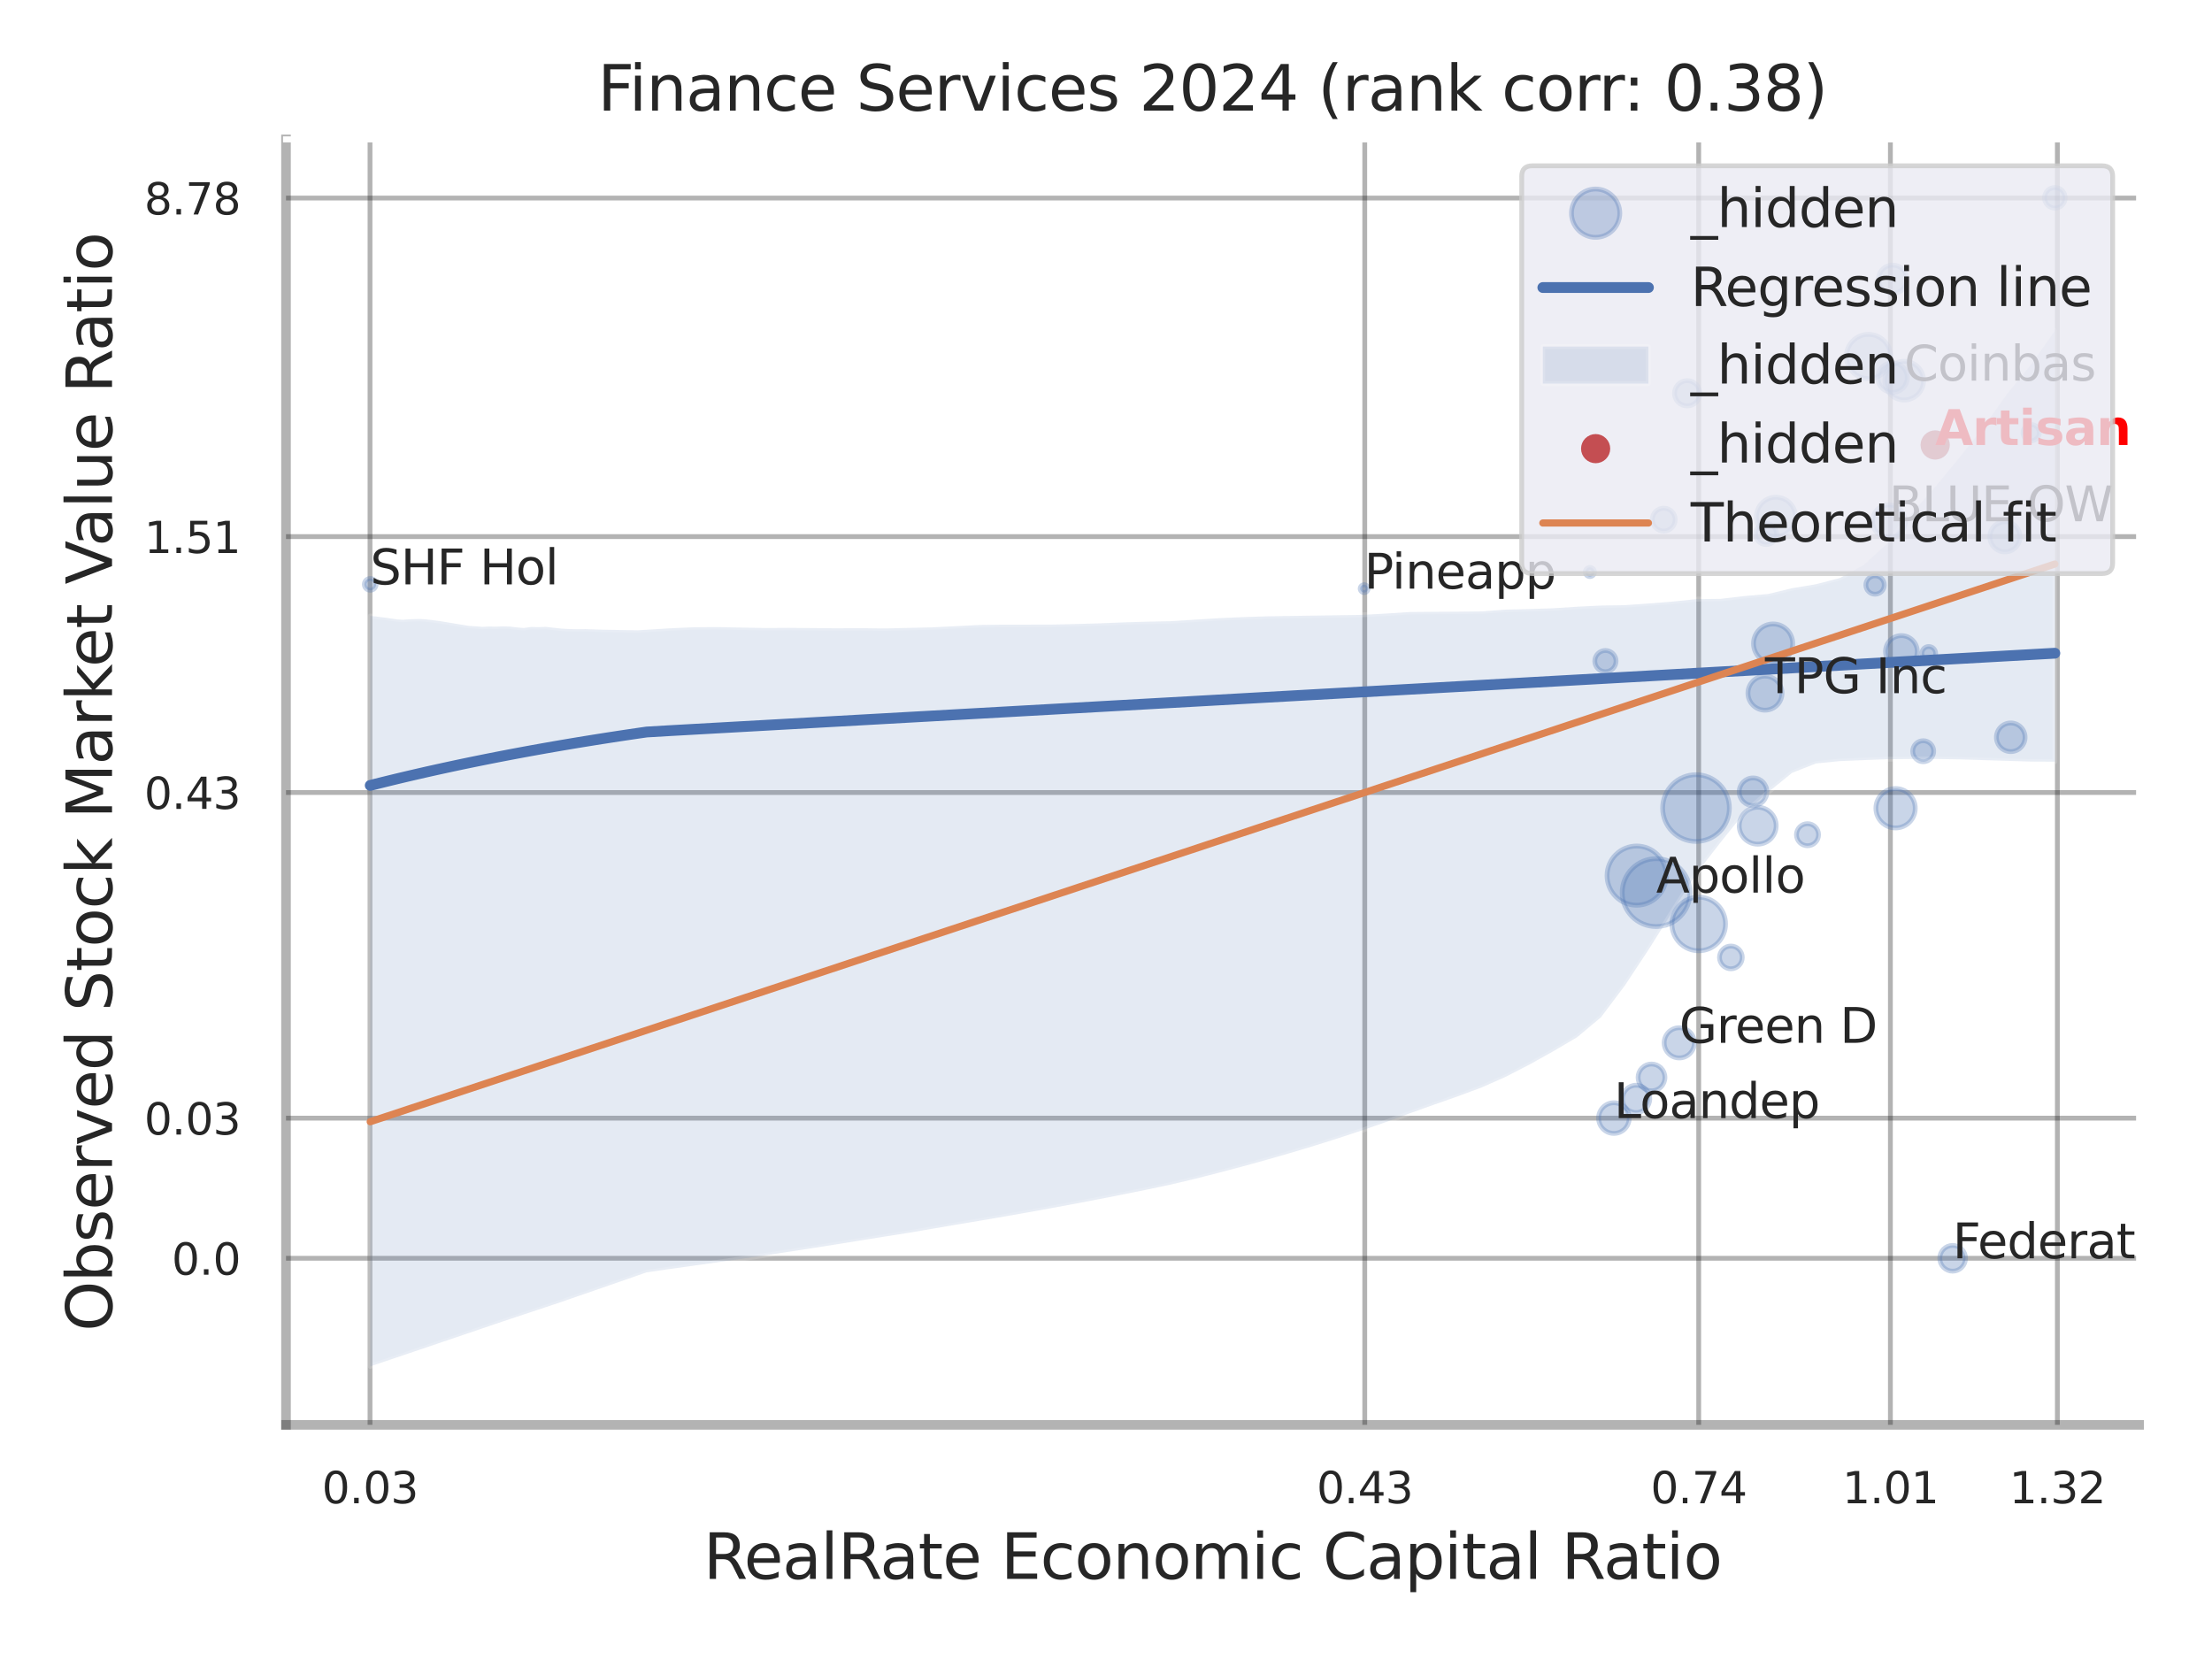 <?xml version="1.0" encoding="utf-8" standalone="no"?>
<!DOCTYPE svg PUBLIC "-//W3C//DTD SVG 1.1//EN"
  "http://www.w3.org/Graphics/SVG/1.1/DTD/svg11.dtd">
<svg xmlns:xlink="http://www.w3.org/1999/xlink" width="460.8pt" height="345.6pt" viewBox="0 0 460.8 345.6" xmlns="http://www.w3.org/2000/svg" version="1.1">
 <defs>
  <style type="text/css">*{stroke-linejoin: round; stroke-linecap: butt}</style>
 </defs>
 <g id="figure_1">
  <g id="patch_1">
   <path d="M 0 345.6 
L 460.8 345.6 
L 460.8 0 
L 0 0 
z
" style="fill: #ffffff"/>
  </g>
  <g id="axes_1">
   <g id="patch_2">
    <path d="M 59.58 296.82 
L 445.609 296.82 
L 445.609 29.04 
L 59.58 29.04 
z
" style="fill: #ffffff"/>
   </g>
   <g id="matplotlib.axis_1">
    <g id="xtick_1">
     <g id="line2d_1">
      <path d="M 77.08 296.82 
L 77.08 29.04 
" clip-path="url(#p11b53e7e8f)" style="fill: none; stroke: #000000; stroke-opacity: 0.3; stroke-linecap: round"/>
     </g>
     <g id="text_1">
      <!-- 0.03 -->
      <g style="fill: #262626" transform="translate(67.06 313.159) scale(0.09 -0.09)">
       <defs>
        <path id="DejaVuSans-30" d="M 2034 4250 
Q 1547 4250 1301 3770 
Q 1056 3291 1056 2328 
Q 1056 1369 1301 889 
Q 1547 409 2034 409 
Q 2525 409 2770 889 
Q 3016 1369 3016 2328 
Q 3016 3291 2770 3770 
Q 2525 4250 2034 4250 
z
M 2034 4750 
Q 2819 4750 3233 4129 
Q 3647 3509 3647 2328 
Q 3647 1150 3233 529 
Q 2819 -91 2034 -91 
Q 1250 -91 836 529 
Q 422 1150 422 2328 
Q 422 3509 836 4129 
Q 1250 4750 2034 4750 
z
" transform="scale(0.016)"/>
        <path id="DejaVuSans-2e" d="M 684 794 
L 1344 794 
L 1344 0 
L 684 0 
L 684 794 
z
" transform="scale(0.016)"/>
        <path id="DejaVuSans-33" d="M 2597 2516 
Q 3050 2419 3304 2112 
Q 3559 1806 3559 1356 
Q 3559 666 3084 287 
Q 2609 -91 1734 -91 
Q 1441 -91 1130 -33 
Q 819 25 488 141 
L 488 750 
Q 750 597 1062 519 
Q 1375 441 1716 441 
Q 2309 441 2620 675 
Q 2931 909 2931 1356 
Q 2931 1769 2642 2001 
Q 2353 2234 1838 2234 
L 1294 2234 
L 1294 2753 
L 1863 2753 
Q 2328 2753 2575 2939 
Q 2822 3125 2822 3475 
Q 2822 3834 2567 4026 
Q 2313 4219 1838 4219 
Q 1578 4219 1281 4162 
Q 984 4106 628 3988 
L 628 4550 
Q 988 4650 1302 4700 
Q 1616 4750 1894 4750 
Q 2613 4750 3031 4423 
Q 3450 4097 3450 3541 
Q 3450 3153 3228 2886 
Q 3006 2619 2597 2516 
z
" transform="scale(0.016)"/>
       </defs>
       <use xlink:href="#DejaVuSans-30"/>
       <use xlink:href="#DejaVuSans-2e" transform="translate(63.623 0)"/>
       <use xlink:href="#DejaVuSans-30" transform="translate(95.41 0)"/>
       <use xlink:href="#DejaVuSans-33" transform="translate(159.033 0)"/>
      </g>
     </g>
    </g>
    <g id="xtick_2">
     <g id="line2d_2">
      <path d="M 284.303 296.82 
L 284.303 29.04 
" clip-path="url(#p11b53e7e8f)" style="fill: none; stroke: #000000; stroke-opacity: 0.3; stroke-linecap: round"/>
     </g>
     <g id="text_2">
      <!-- 0.43 -->
      <g style="fill: #262626" transform="translate(274.284 313.159) scale(0.09 -0.09)">
       <defs>
        <path id="DejaVuSans-34" d="M 2419 4116 
L 825 1625 
L 2419 1625 
L 2419 4116 
z
M 2253 4666 
L 3047 4666 
L 3047 1625 
L 3713 1625 
L 3713 1100 
L 3047 1100 
L 3047 0 
L 2419 0 
L 2419 1100 
L 313 1100 
L 313 1709 
L 2253 4666 
z
" transform="scale(0.016)"/>
       </defs>
       <use xlink:href="#DejaVuSans-30"/>
       <use xlink:href="#DejaVuSans-2e" transform="translate(63.623 0)"/>
       <use xlink:href="#DejaVuSans-34" transform="translate(95.41 0)"/>
       <use xlink:href="#DejaVuSans-33" transform="translate(159.033 0)"/>
      </g>
     </g>
    </g>
    <g id="xtick_3">
     <g id="line2d_3">
      <path d="M 353.869 296.82 
L 353.869 29.04 
" clip-path="url(#p11b53e7e8f)" style="fill: none; stroke: #000000; stroke-opacity: 0.3; stroke-linecap: round"/>
     </g>
     <g id="text_3">
      <!-- 0.74 -->
      <g style="fill: #262626" transform="translate(343.85 313.159) scale(0.09 -0.09)">
       <defs>
        <path id="DejaVuSans-37" d="M 525 4666 
L 3525 4666 
L 3525 4397 
L 1831 0 
L 1172 0 
L 2766 4134 
L 525 4134 
L 525 4666 
z
" transform="scale(0.016)"/>
       </defs>
       <use xlink:href="#DejaVuSans-30"/>
       <use xlink:href="#DejaVuSans-2e" transform="translate(63.623 0)"/>
       <use xlink:href="#DejaVuSans-37" transform="translate(95.41 0)"/>
       <use xlink:href="#DejaVuSans-34" transform="translate(159.033 0)"/>
      </g>
     </g>
    </g>
    <g id="xtick_4">
     <g id="line2d_4">
      <path d="M 393.805 296.82 
L 393.805 29.04 
" clip-path="url(#p11b53e7e8f)" style="fill: none; stroke: #000000; stroke-opacity: 0.3; stroke-linecap: round"/>
     </g>
     <g id="text_4">
      <!-- 1.01 -->
      <g style="fill: #262626" transform="translate(383.786 313.159) scale(0.09 -0.09)">
       <defs>
        <path id="DejaVuSans-31" d="M 794 531 
L 1825 531 
L 1825 4091 
L 703 3866 
L 703 4441 
L 1819 4666 
L 2450 4666 
L 2450 531 
L 3481 531 
L 3481 0 
L 794 0 
L 794 531 
z
" transform="scale(0.016)"/>
       </defs>
       <use xlink:href="#DejaVuSans-31"/>
       <use xlink:href="#DejaVuSans-2e" transform="translate(63.623 0)"/>
       <use xlink:href="#DejaVuSans-30" transform="translate(95.41 0)"/>
       <use xlink:href="#DejaVuSans-31" transform="translate(159.033 0)"/>
      </g>
     </g>
    </g>
    <g id="xtick_5">
     <g id="line2d_5">
      <path d="M 428.588 296.82 
L 428.588 29.04 
" clip-path="url(#p11b53e7e8f)" style="fill: none; stroke: #000000; stroke-opacity: 0.3; stroke-linecap: round"/>
     </g>
     <g id="text_5">
      <!-- 1.32 -->
      <g style="fill: #262626" transform="translate(418.569 313.159) scale(0.09 -0.09)">
       <defs>
        <path id="DejaVuSans-32" d="M 1228 531 
L 3431 531 
L 3431 0 
L 469 0 
L 469 531 
Q 828 903 1448 1529 
Q 2069 2156 2228 2338 
Q 2531 2678 2651 2914 
Q 2772 3150 2772 3378 
Q 2772 3750 2511 3984 
Q 2250 4219 1831 4219 
Q 1534 4219 1204 4116 
Q 875 4013 500 3803 
L 500 4441 
Q 881 4594 1212 4672 
Q 1544 4750 1819 4750 
Q 2544 4750 2975 4387 
Q 3406 4025 3406 3419 
Q 3406 3131 3298 2873 
Q 3191 2616 2906 2266 
Q 2828 2175 2409 1742 
Q 1991 1309 1228 531 
z
" transform="scale(0.016)"/>
       </defs>
       <use xlink:href="#DejaVuSans-31"/>
       <use xlink:href="#DejaVuSans-2e" transform="translate(63.623 0)"/>
       <use xlink:href="#DejaVuSans-33" transform="translate(95.41 0)"/>
       <use xlink:href="#DejaVuSans-32" transform="translate(159.033 0)"/>
      </g>
     </g>
    </g>
    <g id="xtick_6"/>
    <g id="xtick_7"/>
    <g id="text_6">
     <!-- RealRate Economic Capital Ratio -->
     <g style="fill: #262626" transform="translate(146.541 328.908) scale(0.13 -0.13)">
      <defs>
       <path id="DejaVuSans-52" d="M 2841 2188 
Q 3044 2119 3236 1894 
Q 3428 1669 3622 1275 
L 4263 0 
L 3584 0 
L 2988 1197 
Q 2756 1666 2539 1819 
Q 2322 1972 1947 1972 
L 1259 1972 
L 1259 0 
L 628 0 
L 628 4666 
L 2053 4666 
Q 2853 4666 3247 4331 
Q 3641 3997 3641 3322 
Q 3641 2881 3436 2590 
Q 3231 2300 2841 2188 
z
M 1259 4147 
L 1259 2491 
L 2053 2491 
Q 2509 2491 2742 2702 
Q 2975 2913 2975 3322 
Q 2975 3731 2742 3939 
Q 2509 4147 2053 4147 
L 1259 4147 
z
" transform="scale(0.016)"/>
       <path id="DejaVuSans-65" d="M 3597 1894 
L 3597 1613 
L 953 1613 
Q 991 1019 1311 708 
Q 1631 397 2203 397 
Q 2534 397 2845 478 
Q 3156 559 3463 722 
L 3463 178 
Q 3153 47 2828 -22 
Q 2503 -91 2169 -91 
Q 1331 -91 842 396 
Q 353 884 353 1716 
Q 353 2575 817 3079 
Q 1281 3584 2069 3584 
Q 2775 3584 3186 3129 
Q 3597 2675 3597 1894 
z
M 3022 2063 
Q 3016 2534 2758 2815 
Q 2500 3097 2075 3097 
Q 1594 3097 1305 2825 
Q 1016 2553 972 2059 
L 3022 2063 
z
" transform="scale(0.016)"/>
       <path id="DejaVuSans-61" d="M 2194 1759 
Q 1497 1759 1228 1600 
Q 959 1441 959 1056 
Q 959 750 1161 570 
Q 1363 391 1709 391 
Q 2188 391 2477 730 
Q 2766 1069 2766 1631 
L 2766 1759 
L 2194 1759 
z
M 3341 1997 
L 3341 0 
L 2766 0 
L 2766 531 
Q 2569 213 2275 61 
Q 1981 -91 1556 -91 
Q 1019 -91 701 211 
Q 384 513 384 1019 
Q 384 1609 779 1909 
Q 1175 2209 1959 2209 
L 2766 2209 
L 2766 2266 
Q 2766 2663 2505 2880 
Q 2244 3097 1772 3097 
Q 1472 3097 1187 3025 
Q 903 2953 641 2809 
L 641 3341 
Q 956 3463 1253 3523 
Q 1550 3584 1831 3584 
Q 2591 3584 2966 3190 
Q 3341 2797 3341 1997 
z
" transform="scale(0.016)"/>
       <path id="DejaVuSans-6c" d="M 603 4863 
L 1178 4863 
L 1178 0 
L 603 0 
L 603 4863 
z
" transform="scale(0.016)"/>
       <path id="DejaVuSans-74" d="M 1172 4494 
L 1172 3500 
L 2356 3500 
L 2356 3053 
L 1172 3053 
L 1172 1153 
Q 1172 725 1289 603 
Q 1406 481 1766 481 
L 2356 481 
L 2356 0 
L 1766 0 
Q 1100 0 847 248 
Q 594 497 594 1153 
L 594 3053 
L 172 3053 
L 172 3500 
L 594 3500 
L 594 4494 
L 1172 4494 
z
" transform="scale(0.016)"/>
       <path id="DejaVuSans-20" transform="scale(0.016)"/>
       <path id="DejaVuSans-45" d="M 628 4666 
L 3578 4666 
L 3578 4134 
L 1259 4134 
L 1259 2753 
L 3481 2753 
L 3481 2222 
L 1259 2222 
L 1259 531 
L 3634 531 
L 3634 0 
L 628 0 
L 628 4666 
z
" transform="scale(0.016)"/>
       <path id="DejaVuSans-63" d="M 3122 3366 
L 3122 2828 
Q 2878 2963 2633 3030 
Q 2388 3097 2138 3097 
Q 1578 3097 1268 2742 
Q 959 2388 959 1747 
Q 959 1106 1268 751 
Q 1578 397 2138 397 
Q 2388 397 2633 464 
Q 2878 531 3122 666 
L 3122 134 
Q 2881 22 2623 -34 
Q 2366 -91 2075 -91 
Q 1284 -91 818 406 
Q 353 903 353 1747 
Q 353 2603 823 3093 
Q 1294 3584 2113 3584 
Q 2378 3584 2631 3529 
Q 2884 3475 3122 3366 
z
" transform="scale(0.016)"/>
       <path id="DejaVuSans-6f" d="M 1959 3097 
Q 1497 3097 1228 2736 
Q 959 2375 959 1747 
Q 959 1119 1226 758 
Q 1494 397 1959 397 
Q 2419 397 2687 759 
Q 2956 1122 2956 1747 
Q 2956 2369 2687 2733 
Q 2419 3097 1959 3097 
z
M 1959 3584 
Q 2709 3584 3137 3096 
Q 3566 2609 3566 1747 
Q 3566 888 3137 398 
Q 2709 -91 1959 -91 
Q 1206 -91 779 398 
Q 353 888 353 1747 
Q 353 2609 779 3096 
Q 1206 3584 1959 3584 
z
" transform="scale(0.016)"/>
       <path id="DejaVuSans-6e" d="M 3513 2113 
L 3513 0 
L 2938 0 
L 2938 2094 
Q 2938 2591 2744 2837 
Q 2550 3084 2163 3084 
Q 1697 3084 1428 2787 
Q 1159 2491 1159 1978 
L 1159 0 
L 581 0 
L 581 3500 
L 1159 3500 
L 1159 2956 
Q 1366 3272 1645 3428 
Q 1925 3584 2291 3584 
Q 2894 3584 3203 3211 
Q 3513 2838 3513 2113 
z
" transform="scale(0.016)"/>
       <path id="DejaVuSans-6d" d="M 3328 2828 
Q 3544 3216 3844 3400 
Q 4144 3584 4550 3584 
Q 5097 3584 5394 3201 
Q 5691 2819 5691 2113 
L 5691 0 
L 5113 0 
L 5113 2094 
Q 5113 2597 4934 2840 
Q 4756 3084 4391 3084 
Q 3944 3084 3684 2787 
Q 3425 2491 3425 1978 
L 3425 0 
L 2847 0 
L 2847 2094 
Q 2847 2600 2669 2842 
Q 2491 3084 2119 3084 
Q 1678 3084 1418 2786 
Q 1159 2488 1159 1978 
L 1159 0 
L 581 0 
L 581 3500 
L 1159 3500 
L 1159 2956 
Q 1356 3278 1631 3431 
Q 1906 3584 2284 3584 
Q 2666 3584 2933 3390 
Q 3200 3197 3328 2828 
z
" transform="scale(0.016)"/>
       <path id="DejaVuSans-69" d="M 603 3500 
L 1178 3500 
L 1178 0 
L 603 0 
L 603 3500 
z
M 603 4863 
L 1178 4863 
L 1178 4134 
L 603 4134 
L 603 4863 
z
" transform="scale(0.016)"/>
       <path id="DejaVuSans-43" d="M 4122 4306 
L 4122 3641 
Q 3803 3938 3442 4084 
Q 3081 4231 2675 4231 
Q 1875 4231 1450 3742 
Q 1025 3253 1025 2328 
Q 1025 1406 1450 917 
Q 1875 428 2675 428 
Q 3081 428 3442 575 
Q 3803 722 4122 1019 
L 4122 359 
Q 3791 134 3420 21 
Q 3050 -91 2638 -91 
Q 1578 -91 968 557 
Q 359 1206 359 2328 
Q 359 3453 968 4101 
Q 1578 4750 2638 4750 
Q 3056 4750 3426 4639 
Q 3797 4528 4122 4306 
z
" transform="scale(0.016)"/>
       <path id="DejaVuSans-70" d="M 1159 525 
L 1159 -1331 
L 581 -1331 
L 581 3500 
L 1159 3500 
L 1159 2969 
Q 1341 3281 1617 3432 
Q 1894 3584 2278 3584 
Q 2916 3584 3314 3078 
Q 3713 2572 3713 1747 
Q 3713 922 3314 415 
Q 2916 -91 2278 -91 
Q 1894 -91 1617 61 
Q 1341 213 1159 525 
z
M 3116 1747 
Q 3116 2381 2855 2742 
Q 2594 3103 2138 3103 
Q 1681 3103 1420 2742 
Q 1159 2381 1159 1747 
Q 1159 1113 1420 752 
Q 1681 391 2138 391 
Q 2594 391 2855 752 
Q 3116 1113 3116 1747 
z
" transform="scale(0.016)"/>
      </defs>
      <use xlink:href="#DejaVuSans-52"/>
      <use xlink:href="#DejaVuSans-65" transform="translate(64.982 0)"/>
      <use xlink:href="#DejaVuSans-61" transform="translate(126.506 0)"/>
      <use xlink:href="#DejaVuSans-6c" transform="translate(187.785 0)"/>
      <use xlink:href="#DejaVuSans-52" transform="translate(215.568 0)"/>
      <use xlink:href="#DejaVuSans-61" transform="translate(282.801 0)"/>
      <use xlink:href="#DejaVuSans-74" transform="translate(344.08 0)"/>
      <use xlink:href="#DejaVuSans-65" transform="translate(383.289 0)"/>
      <use xlink:href="#DejaVuSans-20" transform="translate(444.812 0)"/>
      <use xlink:href="#DejaVuSans-45" transform="translate(476.6 0)"/>
      <use xlink:href="#DejaVuSans-63" transform="translate(539.783 0)"/>
      <use xlink:href="#DejaVuSans-6f" transform="translate(594.764 0)"/>
      <use xlink:href="#DejaVuSans-6e" transform="translate(655.945 0)"/>
      <use xlink:href="#DejaVuSans-6f" transform="translate(719.324 0)"/>
      <use xlink:href="#DejaVuSans-6d" transform="translate(780.506 0)"/>
      <use xlink:href="#DejaVuSans-69" transform="translate(877.918 0)"/>
      <use xlink:href="#DejaVuSans-63" transform="translate(905.701 0)"/>
      <use xlink:href="#DejaVuSans-20" transform="translate(960.682 0)"/>
      <use xlink:href="#DejaVuSans-43" transform="translate(992.469 0)"/>
      <use xlink:href="#DejaVuSans-61" transform="translate(1062.293 0)"/>
      <use xlink:href="#DejaVuSans-70" transform="translate(1123.572 0)"/>
      <use xlink:href="#DejaVuSans-69" transform="translate(1187.049 0)"/>
      <use xlink:href="#DejaVuSans-74" transform="translate(1214.832 0)"/>
      <use xlink:href="#DejaVuSans-61" transform="translate(1254.041 0)"/>
      <use xlink:href="#DejaVuSans-6c" transform="translate(1315.32 0)"/>
      <use xlink:href="#DejaVuSans-20" transform="translate(1343.104 0)"/>
      <use xlink:href="#DejaVuSans-52" transform="translate(1374.891 0)"/>
      <use xlink:href="#DejaVuSans-61" transform="translate(1442.123 0)"/>
      <use xlink:href="#DejaVuSans-74" transform="translate(1503.402 0)"/>
      <use xlink:href="#DejaVuSans-69" transform="translate(1542.611 0)"/>
      <use xlink:href="#DejaVuSans-6f" transform="translate(1570.395 0)"/>
     </g>
    </g>
   </g>
   <g id="matplotlib.axis_2">
    <g id="ytick_1">
     <g id="line2d_6">
      <path d="M 59.58 262.124 
L 445.609 262.124 
" clip-path="url(#p11b53e7e8f)" style="fill: none; stroke: #000000; stroke-opacity: 0.3; stroke-linecap: round"/>
     </g>
     <g id="text_7">
      <!-- 0.0 -->
      <g style="fill: #262626" transform="translate(35.767 265.543) scale(0.09 -0.09)">
       <use xlink:href="#DejaVuSans-30"/>
       <use xlink:href="#DejaVuSans-2e" transform="translate(63.623 0)"/>
       <use xlink:href="#DejaVuSans-30" transform="translate(95.41 0)"/>
      </g>
     </g>
    </g>
    <g id="ytick_2">
     <g id="line2d_7">
      <path d="M 59.58 232.93 
L 445.609 232.93 
" clip-path="url(#p11b53e7e8f)" style="fill: none; stroke: #000000; stroke-opacity: 0.3; stroke-linecap: round"/>
     </g>
     <g id="text_8">
      <!-- 0.03 -->
      <g style="fill: #262626" transform="translate(30.041 236.349) scale(0.09 -0.09)">
       <use xlink:href="#DejaVuSans-30"/>
       <use xlink:href="#DejaVuSans-2e" transform="translate(63.623 0)"/>
       <use xlink:href="#DejaVuSans-30" transform="translate(95.41 0)"/>
       <use xlink:href="#DejaVuSans-33" transform="translate(159.033 0)"/>
      </g>
     </g>
    </g>
    <g id="ytick_3">
     <g id="line2d_8">
      <path d="M 59.58 165.092 
L 445.609 165.092 
" clip-path="url(#p11b53e7e8f)" style="fill: none; stroke: #000000; stroke-opacity: 0.3; stroke-linecap: round"/>
     </g>
     <g id="text_9">
      <!-- 0.43 -->
      <g style="fill: #262626" transform="translate(30.041 168.511) scale(0.09 -0.09)">
       <use xlink:href="#DejaVuSans-30"/>
       <use xlink:href="#DejaVuSans-2e" transform="translate(63.623 0)"/>
       <use xlink:href="#DejaVuSans-34" transform="translate(95.41 0)"/>
       <use xlink:href="#DejaVuSans-33" transform="translate(159.033 0)"/>
      </g>
     </g>
    </g>
    <g id="ytick_4">
     <g id="line2d_9">
      <path d="M 59.58 111.785 
L 445.609 111.785 
" clip-path="url(#p11b53e7e8f)" style="fill: none; stroke: #000000; stroke-opacity: 0.3; stroke-linecap: round"/>
     </g>
     <g id="text_10">
      <!-- 1.51 -->
      <g style="fill: #262626" transform="translate(30.041 115.204) scale(0.09 -0.09)">
       <defs>
        <path id="DejaVuSans-35" d="M 691 4666 
L 3169 4666 
L 3169 4134 
L 1269 4134 
L 1269 2991 
Q 1406 3038 1543 3061 
Q 1681 3084 1819 3084 
Q 2600 3084 3056 2656 
Q 3513 2228 3513 1497 
Q 3513 744 3044 326 
Q 2575 -91 1722 -91 
Q 1428 -91 1123 -41 
Q 819 9 494 109 
L 494 744 
Q 775 591 1075 516 
Q 1375 441 1709 441 
Q 2250 441 2565 725 
Q 2881 1009 2881 1497 
Q 2881 1984 2565 2268 
Q 2250 2553 1709 2553 
Q 1456 2553 1204 2497 
Q 953 2441 691 2322 
L 691 4666 
z
" transform="scale(0.016)"/>
       </defs>
       <use xlink:href="#DejaVuSans-31"/>
       <use xlink:href="#DejaVuSans-2e" transform="translate(63.623 0)"/>
       <use xlink:href="#DejaVuSans-35" transform="translate(95.41 0)"/>
       <use xlink:href="#DejaVuSans-31" transform="translate(159.033 0)"/>
      </g>
     </g>
    </g>
    <g id="ytick_5">
     <g id="line2d_10">
      <path d="M 59.58 41.258 
L 445.609 41.258 
" clip-path="url(#p11b53e7e8f)" style="fill: none; stroke: #000000; stroke-opacity: 0.3; stroke-linecap: round"/>
     </g>
     <g id="text_11">
      <!-- 8.78 -->
      <g style="fill: #262626" transform="translate(30.041 44.678) scale(0.09 -0.09)">
       <defs>
        <path id="DejaVuSans-38" d="M 2034 2216 
Q 1584 2216 1326 1975 
Q 1069 1734 1069 1313 
Q 1069 891 1326 650 
Q 1584 409 2034 409 
Q 2484 409 2743 651 
Q 3003 894 3003 1313 
Q 3003 1734 2745 1975 
Q 2488 2216 2034 2216 
z
M 1403 2484 
Q 997 2584 770 2862 
Q 544 3141 544 3541 
Q 544 4100 942 4425 
Q 1341 4750 2034 4750 
Q 2731 4750 3128 4425 
Q 3525 4100 3525 3541 
Q 3525 3141 3298 2862 
Q 3072 2584 2669 2484 
Q 3125 2378 3379 2068 
Q 3634 1759 3634 1313 
Q 3634 634 3220 271 
Q 2806 -91 2034 -91 
Q 1263 -91 848 271 
Q 434 634 434 1313 
Q 434 1759 690 2068 
Q 947 2378 1403 2484 
z
M 1172 3481 
Q 1172 3119 1398 2916 
Q 1625 2713 2034 2713 
Q 2441 2713 2670 2916 
Q 2900 3119 2900 3481 
Q 2900 3844 2670 4047 
Q 2441 4250 2034 4250 
Q 1625 4250 1398 4047 
Q 1172 3844 1172 3481 
z
" transform="scale(0.016)"/>
       </defs>
       <use xlink:href="#DejaVuSans-38"/>
       <use xlink:href="#DejaVuSans-2e" transform="translate(63.623 0)"/>
       <use xlink:href="#DejaVuSans-37" transform="translate(95.41 0)"/>
       <use xlink:href="#DejaVuSans-38" transform="translate(159.033 0)"/>
      </g>
     </g>
    </g>
    <g id="ytick_6"/>
    <g id="ytick_7"/>
    <g id="ytick_8"/>
    <g id="ytick_9"/>
    <g id="text_12">
     <!-- Observed Stock Market Value Ratio -->
     <g style="fill: #262626" transform="translate(23.337 277.332) rotate(-90) scale(0.13 -0.13)">
      <defs>
       <path id="DejaVuSans-4f" d="M 2522 4238 
Q 1834 4238 1429 3725 
Q 1025 3213 1025 2328 
Q 1025 1447 1429 934 
Q 1834 422 2522 422 
Q 3209 422 3611 934 
Q 4013 1447 4013 2328 
Q 4013 3213 3611 3725 
Q 3209 4238 2522 4238 
z
M 2522 4750 
Q 3503 4750 4090 4092 
Q 4678 3434 4678 2328 
Q 4678 1225 4090 567 
Q 3503 -91 2522 -91 
Q 1538 -91 948 565 
Q 359 1222 359 2328 
Q 359 3434 948 4092 
Q 1538 4750 2522 4750 
z
" transform="scale(0.016)"/>
       <path id="DejaVuSans-62" d="M 3116 1747 
Q 3116 2381 2855 2742 
Q 2594 3103 2138 3103 
Q 1681 3103 1420 2742 
Q 1159 2381 1159 1747 
Q 1159 1113 1420 752 
Q 1681 391 2138 391 
Q 2594 391 2855 752 
Q 3116 1113 3116 1747 
z
M 1159 2969 
Q 1341 3281 1617 3432 
Q 1894 3584 2278 3584 
Q 2916 3584 3314 3078 
Q 3713 2572 3713 1747 
Q 3713 922 3314 415 
Q 2916 -91 2278 -91 
Q 1894 -91 1617 61 
Q 1341 213 1159 525 
L 1159 0 
L 581 0 
L 581 4863 
L 1159 4863 
L 1159 2969 
z
" transform="scale(0.016)"/>
       <path id="DejaVuSans-73" d="M 2834 3397 
L 2834 2853 
Q 2591 2978 2328 3040 
Q 2066 3103 1784 3103 
Q 1356 3103 1142 2972 
Q 928 2841 928 2578 
Q 928 2378 1081 2264 
Q 1234 2150 1697 2047 
L 1894 2003 
Q 2506 1872 2764 1633 
Q 3022 1394 3022 966 
Q 3022 478 2636 193 
Q 2250 -91 1575 -91 
Q 1294 -91 989 -36 
Q 684 19 347 128 
L 347 722 
Q 666 556 975 473 
Q 1284 391 1588 391 
Q 1994 391 2212 530 
Q 2431 669 2431 922 
Q 2431 1156 2273 1281 
Q 2116 1406 1581 1522 
L 1381 1569 
Q 847 1681 609 1914 
Q 372 2147 372 2553 
Q 372 3047 722 3315 
Q 1072 3584 1716 3584 
Q 2034 3584 2315 3537 
Q 2597 3491 2834 3397 
z
" transform="scale(0.016)"/>
       <path id="DejaVuSans-72" d="M 2631 2963 
Q 2534 3019 2420 3045 
Q 2306 3072 2169 3072 
Q 1681 3072 1420 2755 
Q 1159 2438 1159 1844 
L 1159 0 
L 581 0 
L 581 3500 
L 1159 3500 
L 1159 2956 
Q 1341 3275 1631 3429 
Q 1922 3584 2338 3584 
Q 2397 3584 2469 3576 
Q 2541 3569 2628 3553 
L 2631 2963 
z
" transform="scale(0.016)"/>
       <path id="DejaVuSans-76" d="M 191 3500 
L 800 3500 
L 1894 563 
L 2988 3500 
L 3597 3500 
L 2284 0 
L 1503 0 
L 191 3500 
z
" transform="scale(0.016)"/>
       <path id="DejaVuSans-64" d="M 2906 2969 
L 2906 4863 
L 3481 4863 
L 3481 0 
L 2906 0 
L 2906 525 
Q 2725 213 2448 61 
Q 2172 -91 1784 -91 
Q 1150 -91 751 415 
Q 353 922 353 1747 
Q 353 2572 751 3078 
Q 1150 3584 1784 3584 
Q 2172 3584 2448 3432 
Q 2725 3281 2906 2969 
z
M 947 1747 
Q 947 1113 1208 752 
Q 1469 391 1925 391 
Q 2381 391 2643 752 
Q 2906 1113 2906 1747 
Q 2906 2381 2643 2742 
Q 2381 3103 1925 3103 
Q 1469 3103 1208 2742 
Q 947 2381 947 1747 
z
" transform="scale(0.016)"/>
       <path id="DejaVuSans-53" d="M 3425 4513 
L 3425 3897 
Q 3066 4069 2747 4153 
Q 2428 4238 2131 4238 
Q 1616 4238 1336 4038 
Q 1056 3838 1056 3469 
Q 1056 3159 1242 3001 
Q 1428 2844 1947 2747 
L 2328 2669 
Q 3034 2534 3370 2195 
Q 3706 1856 3706 1288 
Q 3706 609 3251 259 
Q 2797 -91 1919 -91 
Q 1588 -91 1214 -16 
Q 841 59 441 206 
L 441 856 
Q 825 641 1194 531 
Q 1563 422 1919 422 
Q 2459 422 2753 634 
Q 3047 847 3047 1241 
Q 3047 1584 2836 1778 
Q 2625 1972 2144 2069 
L 1759 2144 
Q 1053 2284 737 2584 
Q 422 2884 422 3419 
Q 422 4038 858 4394 
Q 1294 4750 2059 4750 
Q 2388 4750 2728 4690 
Q 3069 4631 3425 4513 
z
" transform="scale(0.016)"/>
       <path id="DejaVuSans-6b" d="M 581 4863 
L 1159 4863 
L 1159 1991 
L 2875 3500 
L 3609 3500 
L 1753 1863 
L 3688 0 
L 2938 0 
L 1159 1709 
L 1159 0 
L 581 0 
L 581 4863 
z
" transform="scale(0.016)"/>
       <path id="DejaVuSans-4d" d="M 628 4666 
L 1569 4666 
L 2759 1491 
L 3956 4666 
L 4897 4666 
L 4897 0 
L 4281 0 
L 4281 4097 
L 3078 897 
L 2444 897 
L 1241 4097 
L 1241 0 
L 628 0 
L 628 4666 
z
" transform="scale(0.016)"/>
       <path id="DejaVuSans-56" d="M 1831 0 
L 50 4666 
L 709 4666 
L 2188 738 
L 3669 4666 
L 4325 4666 
L 2547 0 
L 1831 0 
z
" transform="scale(0.016)"/>
       <path id="DejaVuSans-75" d="M 544 1381 
L 544 3500 
L 1119 3500 
L 1119 1403 
Q 1119 906 1312 657 
Q 1506 409 1894 409 
Q 2359 409 2629 706 
Q 2900 1003 2900 1516 
L 2900 3500 
L 3475 3500 
L 3475 0 
L 2900 0 
L 2900 538 
Q 2691 219 2414 64 
Q 2138 -91 1772 -91 
Q 1169 -91 856 284 
Q 544 659 544 1381 
z
M 1991 3584 
L 1991 3584 
z
" transform="scale(0.016)"/>
      </defs>
      <use xlink:href="#DejaVuSans-4f"/>
      <use xlink:href="#DejaVuSans-62" transform="translate(78.711 0)"/>
      <use xlink:href="#DejaVuSans-73" transform="translate(142.188 0)"/>
      <use xlink:href="#DejaVuSans-65" transform="translate(194.287 0)"/>
      <use xlink:href="#DejaVuSans-72" transform="translate(255.811 0)"/>
      <use xlink:href="#DejaVuSans-76" transform="translate(296.924 0)"/>
      <use xlink:href="#DejaVuSans-65" transform="translate(356.104 0)"/>
      <use xlink:href="#DejaVuSans-64" transform="translate(417.627 0)"/>
      <use xlink:href="#DejaVuSans-20" transform="translate(481.104 0)"/>
      <use xlink:href="#DejaVuSans-53" transform="translate(512.891 0)"/>
      <use xlink:href="#DejaVuSans-74" transform="translate(576.367 0)"/>
      <use xlink:href="#DejaVuSans-6f" transform="translate(615.576 0)"/>
      <use xlink:href="#DejaVuSans-63" transform="translate(676.758 0)"/>
      <use xlink:href="#DejaVuSans-6b" transform="translate(731.738 0)"/>
      <use xlink:href="#DejaVuSans-20" transform="translate(789.648 0)"/>
      <use xlink:href="#DejaVuSans-4d" transform="translate(821.436 0)"/>
      <use xlink:href="#DejaVuSans-61" transform="translate(907.715 0)"/>
      <use xlink:href="#DejaVuSans-72" transform="translate(968.994 0)"/>
      <use xlink:href="#DejaVuSans-6b" transform="translate(1010.107 0)"/>
      <use xlink:href="#DejaVuSans-65" transform="translate(1064.393 0)"/>
      <use xlink:href="#DejaVuSans-74" transform="translate(1125.916 0)"/>
      <use xlink:href="#DejaVuSans-20" transform="translate(1165.125 0)"/>
      <use xlink:href="#DejaVuSans-56" transform="translate(1196.912 0)"/>
      <use xlink:href="#DejaVuSans-61" transform="translate(1257.57 0)"/>
      <use xlink:href="#DejaVuSans-6c" transform="translate(1318.85 0)"/>
      <use xlink:href="#DejaVuSans-75" transform="translate(1346.633 0)"/>
      <use xlink:href="#DejaVuSans-65" transform="translate(1410.012 0)"/>
      <use xlink:href="#DejaVuSans-20" transform="translate(1471.535 0)"/>
      <use xlink:href="#DejaVuSans-52" transform="translate(1503.322 0)"/>
      <use xlink:href="#DejaVuSans-61" transform="translate(1570.555 0)"/>
      <use xlink:href="#DejaVuSans-74" transform="translate(1631.834 0)"/>
      <use xlink:href="#DejaVuSans-69" transform="translate(1671.043 0)"/>
      <use xlink:href="#DejaVuSans-6f" transform="translate(1698.826 0)"/>
     </g>
    </g>
   </g>
   <g id="PathCollection_1">
    <path d="M 360.575 201.818 
C 361.204 201.818 361.807 201.568 362.252 201.123 
C 362.697 200.679 362.947 200.075 362.947 199.446 
C 362.947 198.817 362.697 198.214 362.252 197.769 
C 361.807 197.324 361.204 197.074 360.575 197.074 
C 359.945 197.074 359.342 197.324 358.897 197.769 
C 358.452 198.214 358.202 198.817 358.202 199.446 
C 358.202 200.075 358.452 200.679 358.897 201.123 
C 359.342 201.568 359.945 201.818 360.575 201.818 
z
" clip-path="url(#p11b53e7e8f)" style="fill: #4c72b0; fill-opacity: 0.3; stroke: #4c72b0; stroke-opacity: 0.3"/>
    <path d="M 340.947 188.574 
C 342.582 188.574 344.151 187.925 345.308 186.768 
C 346.465 185.611 347.115 184.042 347.115 182.407 
C 347.115 180.771 346.465 179.202 345.308 178.045 
C 344.151 176.889 342.582 176.239 340.947 176.239 
C 339.311 176.239 337.742 176.889 336.585 178.045 
C 335.429 179.202 334.779 180.771 334.779 182.407 
C 334.779 184.042 335.429 185.611 336.585 186.768 
C 337.742 187.925 339.311 188.574 340.947 188.574 
z
" clip-path="url(#p11b53e7e8f)" style="fill: #4c72b0; fill-opacity: 0.3; stroke: #4c72b0; stroke-opacity: 0.3"/>
    <path d="M 365.196 167.827 
C 365.96 167.827 366.694 167.523 367.235 166.983 
C 367.776 166.442 368.08 165.708 368.08 164.943 
C 368.08 164.178 367.776 163.445 367.235 162.904 
C 366.694 162.363 365.96 162.059 365.196 162.059 
C 364.431 162.059 363.697 162.363 363.156 162.904 
C 362.615 163.445 362.311 164.178 362.311 164.943 
C 362.311 165.708 362.615 166.442 363.156 166.983 
C 363.697 167.523 364.431 167.827 365.196 167.827 
z
" clip-path="url(#p11b53e7e8f)" style="fill: #4c72b0; fill-opacity: 0.3; stroke: #4c72b0; stroke-opacity: 0.3"/>
    <path d="M 344.039 227.244 
C 344.78 227.244 345.491 226.949 346.015 226.425 
C 346.54 225.901 346.834 225.189 346.834 224.448 
C 346.834 223.707 346.54 222.996 346.015 222.471 
C 345.491 221.947 344.78 221.653 344.039 221.653 
C 343.297 221.653 342.586 221.947 342.062 222.471 
C 341.538 222.996 341.243 223.707 341.243 224.448 
C 341.243 225.189 341.538 225.901 342.062 226.425 
C 342.586 226.949 343.297 227.244 344.039 227.244 
z
" clip-path="url(#p11b53e7e8f)" style="fill: #4c72b0; fill-opacity: 0.3; stroke: #4c72b0; stroke-opacity: 0.3"/>
    <path d="M 423.127 91.828 
C 423.577 91.828 424.009 91.649 424.328 91.331 
C 424.646 91.013 424.825 90.581 424.825 90.13 
C 424.825 89.68 424.646 89.248 424.328 88.93 
C 424.009 88.611 423.577 88.432 423.127 88.432 
C 422.677 88.432 422.245 88.611 421.927 88.93 
C 421.608 89.248 421.429 89.68 421.429 90.13 
C 421.429 90.581 421.608 91.013 421.927 91.331 
C 422.245 91.649 422.677 91.828 423.127 91.828 
z
" clip-path="url(#p11b53e7e8f)" style="fill: #4c72b0; fill-opacity: 0.3; stroke: #4c72b0; stroke-opacity: 0.3"/>
    <path d="M 394.883 172.474 
C 395.971 172.474 397.014 172.042 397.783 171.274 
C 398.551 170.505 398.983 169.462 398.983 168.374 
C 398.983 167.287 398.551 166.244 397.783 165.475 
C 397.014 164.706 395.971 164.274 394.883 164.274 
C 393.796 164.274 392.753 164.706 391.984 165.475 
C 391.215 166.244 390.783 167.287 390.783 168.374 
C 390.783 169.462 391.215 170.505 391.984 171.274 
C 392.753 172.042 393.796 172.474 394.883 172.474 
z
" clip-path="url(#p11b53e7e8f)" style="fill: #4c72b0; fill-opacity: 0.3; stroke: #4c72b0; stroke-opacity: 0.3"/>
    <path d="M 366.16 175.857 
C 367.181 175.857 368.159 175.451 368.881 174.73 
C 369.602 174.008 370.008 173.029 370.008 172.009 
C 370.008 170.989 369.602 170.01 368.881 169.289 
C 368.159 168.567 367.181 168.162 366.16 168.162 
C 365.14 168.162 364.161 168.567 363.44 169.289 
C 362.719 170.01 362.313 170.989 362.313 172.009 
C 362.313 173.029 362.719 174.008 363.44 174.73 
C 364.161 175.451 365.14 175.857 366.16 175.857 
z
" clip-path="url(#p11b53e7e8f)" style="fill: #4c72b0; fill-opacity: 0.3; stroke: #4c72b0; stroke-opacity: 0.3"/>
    <path d="M 396.097 139.027 
C 396.975 139.027 397.817 138.678 398.437 138.057 
C 399.058 137.437 399.407 136.595 399.407 135.717 
C 399.407 134.839 399.058 133.997 398.437 133.377 
C 397.817 132.756 396.975 132.407 396.097 132.407 
C 395.219 132.407 394.377 132.756 393.757 133.377 
C 393.136 133.997 392.787 134.839 392.787 135.717 
C 392.787 136.595 393.136 137.437 393.757 138.057 
C 394.377 138.678 395.219 139.027 396.097 139.027 
z
" clip-path="url(#p11b53e7e8f)" style="fill: #4c72b0; fill-opacity: 0.3; stroke: #4c72b0; stroke-opacity: 0.3"/>
    <path d="M 406.771 264.807 
C 407.483 264.807 408.165 264.525 408.668 264.022 
C 409.171 263.519 409.454 262.836 409.454 262.125 
C 409.454 261.414 409.171 260.731 408.668 260.228 
C 408.165 259.726 407.483 259.443 406.771 259.443 
C 406.06 259.443 405.378 259.726 404.875 260.228 
C 404.372 260.731 404.089 261.414 404.089 262.125 
C 404.089 262.836 404.372 263.519 404.875 264.022 
C 405.378 264.525 406.06 264.807 406.771 264.807 
z
" clip-path="url(#p11b53e7e8f)" style="fill: #4c72b0; fill-opacity: 0.3; stroke: #4c72b0; stroke-opacity: 0.3"/>
    <path d="M 401.794 137.563 
C 402.176 137.563 402.542 137.411 402.812 137.141 
C 403.083 136.871 403.234 136.505 403.234 136.122 
C 403.234 135.74 403.083 135.374 402.812 135.104 
C 402.542 134.834 402.176 134.682 401.794 134.682 
C 401.412 134.682 401.045 134.834 400.775 135.104 
C 400.505 135.374 400.353 135.74 400.353 136.122 
C 400.353 136.505 400.505 136.871 400.775 137.141 
C 401.045 137.411 401.412 137.563 401.794 137.563 
z
" clip-path="url(#p11b53e7e8f)" style="fill: #4c72b0; fill-opacity: 0.3; stroke: #4c72b0; stroke-opacity: 0.3"/>
    <path d="M 369.961 111.731 
C 371.043 111.731 372.081 111.302 372.846 110.536 
C 373.611 109.771 374.04 108.734 374.04 107.652 
C 374.04 106.57 373.611 105.532 372.846 104.767 
C 372.081 104.002 371.043 103.572 369.961 103.572 
C 368.879 103.572 367.841 104.002 367.076 104.767 
C 366.311 105.532 365.881 106.57 365.881 107.652 
C 365.881 108.734 366.311 109.771 367.076 110.536 
C 367.841 111.302 368.879 111.731 369.961 111.731 
z
" clip-path="url(#p11b53e7e8f)" style="fill: #4c72b0; fill-opacity: 0.3; stroke: #4c72b0; stroke-opacity: 0.3"/>
    <path d="M 417.662 114.968 
C 418.496 114.968 419.295 114.637 419.884 114.048 
C 420.473 113.459 420.804 112.66 420.804 111.826 
C 420.804 110.993 420.473 110.194 419.884 109.605 
C 419.295 109.015 418.496 108.684 417.662 108.684 
C 416.829 108.684 416.03 109.015 415.441 109.605 
C 414.851 110.194 414.52 110.993 414.52 111.826 
C 414.52 112.66 414.851 113.459 415.441 114.048 
C 416.03 114.637 416.829 114.968 417.662 114.968 
z
" clip-path="url(#p11b53e7e8f)" style="fill: #4c72b0; fill-opacity: 0.3; stroke: #4c72b0; stroke-opacity: 0.3"/>
    <path d="M 428.062 43.362 
C 428.633 43.362 429.18 43.135 429.583 42.732 
C 429.986 42.329 430.213 41.782 430.213 41.212 
C 430.213 40.642 429.986 40.095 429.583 39.691 
C 429.18 39.288 428.633 39.062 428.062 39.062 
C 427.492 39.062 426.945 39.288 426.542 39.691 
C 426.139 40.095 425.912 40.642 425.912 41.212 
C 425.912 41.782 426.139 42.329 426.542 42.732 
C 426.945 43.135 427.492 43.362 428.062 43.362 
z
" clip-path="url(#p11b53e7e8f)" style="fill: #4c72b0; fill-opacity: 0.3; stroke: #4c72b0; stroke-opacity: 0.3"/>
    <path d="M 394.272 61.128 
C 395.054 61.128 395.805 60.817 396.359 60.263 
C 396.912 59.709 397.224 58.958 397.224 58.176 
C 397.224 57.393 396.912 56.642 396.359 56.088 
C 395.805 55.535 395.054 55.224 394.272 55.224 
C 393.489 55.224 392.738 55.535 392.184 56.088 
C 391.631 56.642 391.32 57.393 391.32 58.176 
C 391.32 58.958 391.631 59.709 392.184 60.263 
C 392.738 60.817 393.489 61.128 394.272 61.128 
z
" clip-path="url(#p11b53e7e8f)" style="fill: #4c72b0; fill-opacity: 0.3; stroke: #4c72b0; stroke-opacity: 0.3"/>
    <path d="M 394.253 81.743 
C 395.069 81.743 395.852 81.419 396.429 80.842 
C 397.006 80.265 397.33 79.483 397.33 78.667 
C 397.33 77.851 397.006 77.068 396.429 76.492 
C 395.852 75.915 395.069 75.591 394.253 75.591 
C 393.438 75.591 392.655 75.915 392.078 76.492 
C 391.501 77.068 391.177 77.851 391.177 78.667 
C 391.177 79.483 391.501 80.265 392.078 80.842 
C 392.655 81.419 393.438 81.743 394.253 81.743 
z
" clip-path="url(#p11b53e7e8f)" style="fill: #4c72b0; fill-opacity: 0.3; stroke: #4c72b0; stroke-opacity: 0.3"/>
    <path d="M 349.824 220.388 
C 350.658 220.388 351.459 220.056 352.049 219.466 
C 352.639 218.877 352.97 218.076 352.97 217.242 
C 352.97 216.408 352.639 215.607 352.049 215.017 
C 351.459 214.427 350.658 214.096 349.824 214.096 
C 348.99 214.096 348.19 214.427 347.6 215.017 
C 347.01 215.607 346.678 216.408 346.678 217.242 
C 346.678 218.076 347.01 218.877 347.6 219.466 
C 348.19 220.056 348.99 220.388 349.824 220.388 
z
" clip-path="url(#p11b53e7e8f)" style="fill: #4c72b0; fill-opacity: 0.3; stroke: #4c72b0; stroke-opacity: 0.3"/>
    <path d="M 389.24 78.875 
C 390.463 78.875 391.636 78.389 392.501 77.524 
C 393.366 76.659 393.852 75.486 393.852 74.262 
C 393.852 73.039 393.366 71.866 392.501 71.001 
C 391.636 70.136 390.463 69.65 389.24 69.65 
C 388.016 69.65 386.843 70.136 385.978 71.001 
C 385.113 71.866 384.627 73.039 384.627 74.262 
C 384.627 75.486 385.113 76.659 385.978 77.524 
C 386.843 78.389 388.016 78.875 389.24 78.875 
z
" clip-path="url(#p11b53e7e8f)" style="fill: #4c72b0; fill-opacity: 0.3; stroke: #4c72b0; stroke-opacity: 0.3"/>
    <path d="M 418.876 156.573 
C 419.668 156.573 420.427 156.259 420.987 155.699 
C 421.546 155.139 421.861 154.38 421.861 153.588 
C 421.861 152.797 421.546 152.037 420.987 151.478 
C 420.427 150.918 419.668 150.603 418.876 150.603 
C 418.084 150.603 417.325 150.918 416.765 151.478 
C 416.205 152.037 415.891 152.797 415.891 153.588 
C 415.891 154.38 416.205 155.139 416.765 155.699 
C 417.325 156.259 418.084 156.573 418.876 156.573 
z
" clip-path="url(#p11b53e7e8f)" style="fill: #4c72b0; fill-opacity: 0.3; stroke: #4c72b0; stroke-opacity: 0.3"/>
    <path d="M 353.311 175.285 
C 355.155 175.285 356.923 174.553 358.226 173.249 
C 359.53 171.946 360.262 170.178 360.262 168.334 
C 360.262 166.491 359.53 164.723 358.226 163.42 
C 356.923 162.116 355.155 161.384 353.311 161.384 
C 351.468 161.384 349.7 162.116 348.397 163.42 
C 347.093 164.723 346.361 166.491 346.361 168.334 
C 346.361 170.178 347.093 171.946 348.397 173.249 
C 349.7 174.553 351.468 175.285 353.311 175.285 
z
" clip-path="url(#p11b53e7e8f)" style="fill: #4c72b0; fill-opacity: 0.3; stroke: #4c72b0; stroke-opacity: 0.3"/>
    <path d="M 403.132 95.234 
C 403.805 95.234 404.451 94.967 404.927 94.491 
C 405.402 94.015 405.67 93.37 405.67 92.697 
C 405.67 92.024 405.402 91.378 404.927 90.902 
C 404.451 90.427 403.805 90.159 403.132 90.159 
C 402.459 90.159 401.814 90.427 401.338 90.902 
C 400.862 91.378 400.595 92.024 400.595 92.697 
C 400.595 93.37 400.862 94.015 401.338 94.491 
C 401.814 94.967 402.459 95.234 403.132 95.234 
z
" clip-path="url(#p11b53e7e8f)" style="fill: #4c72b0; fill-opacity: 0.3; stroke: #4c72b0; stroke-opacity: 0.3"/>
    <path d="M 369.373 138.149 
C 370.457 138.149 371.496 137.718 372.263 136.952 
C 373.029 136.186 373.459 135.147 373.459 134.063 
C 373.459 132.979 373.029 131.94 372.263 131.174 
C 371.496 130.408 370.457 129.977 369.373 129.977 
C 368.29 129.977 367.25 130.408 366.484 131.174 
C 365.718 131.94 365.288 132.979 365.288 134.063 
C 365.288 135.147 365.718 136.186 366.484 136.952 
C 367.25 137.718 368.29 138.149 369.373 138.149 
z
" clip-path="url(#p11b53e7e8f)" style="fill: #4c72b0; fill-opacity: 0.3; stroke: #4c72b0; stroke-opacity: 0.3"/>
    <path d="M 340.824 231.767 
C 341.58 231.767 342.304 231.467 342.838 230.933 
C 343.372 230.399 343.672 229.675 343.672 228.919 
C 343.672 228.164 343.372 227.44 342.838 226.906 
C 342.304 226.372 341.58 226.072 340.824 226.072 
C 340.069 226.072 339.345 226.372 338.811 226.906 
C 338.277 227.44 337.977 228.164 337.977 228.919 
C 337.977 229.675 338.277 230.399 338.811 230.933 
C 339.345 231.467 340.069 231.767 340.824 231.767 
z
" clip-path="url(#p11b53e7e8f)" style="fill: #4c72b0; fill-opacity: 0.3; stroke: #4c72b0; stroke-opacity: 0.3"/>
    <path d="M 353.876 198.064 
C 355.357 198.064 356.778 197.476 357.825 196.428 
C 358.873 195.381 359.461 193.96 359.461 192.479 
C 359.461 190.997 358.873 189.577 357.825 188.529 
C 356.778 187.482 355.357 186.893 353.876 186.893 
C 352.394 186.893 350.974 187.482 349.926 188.529 
C 348.879 189.577 348.29 190.997 348.29 192.479 
C 348.29 193.96 348.879 195.381 349.926 196.428 
C 350.974 197.476 352.394 198.064 353.876 198.064 
z
" clip-path="url(#p11b53e7e8f)" style="fill: #4c72b0; fill-opacity: 0.3; stroke: #4c72b0; stroke-opacity: 0.3"/>
    <path d="M 351.469 84.57 
C 352.169 84.57 352.84 84.292 353.335 83.797 
C 353.83 83.302 354.108 82.631 354.108 81.931 
C 354.108 81.231 353.83 80.56 353.335 80.065 
C 352.84 79.57 352.169 79.292 351.469 79.292 
C 350.769 79.292 350.098 79.57 349.603 80.065 
C 349.109 80.56 348.831 81.231 348.831 81.931 
C 348.831 82.631 349.109 83.302 349.603 83.797 
C 350.098 84.292 350.769 84.57 351.469 84.57 
z
" clip-path="url(#p11b53e7e8f)" style="fill: #4c72b0; fill-opacity: 0.3; stroke: #4c72b0; stroke-opacity: 0.3"/>
    <path d="M 396.678 83.33 
C 397.748 83.33 398.775 82.905 399.532 82.148 
C 400.289 81.391 400.714 80.364 400.714 79.294 
C 400.714 78.224 400.289 77.197 399.532 76.44 
C 398.775 75.683 397.748 75.258 396.678 75.258 
C 395.608 75.258 394.581 75.683 393.824 76.44 
C 393.067 77.197 392.642 78.224 392.642 79.294 
C 392.642 80.364 393.067 81.391 393.824 82.148 
C 394.581 82.905 395.608 83.33 396.678 83.33 
z
" clip-path="url(#p11b53e7e8f)" style="fill: #4c72b0; fill-opacity: 0.3; stroke: #4c72b0; stroke-opacity: 0.3"/>
    <path d="M 331.202 120.113 
C 331.455 120.113 331.698 120.012 331.876 119.834 
C 332.055 119.655 332.155 119.412 332.155 119.16 
C 332.155 118.907 332.055 118.665 331.876 118.486 
C 331.698 118.307 331.455 118.207 331.202 118.207 
C 330.95 118.207 330.707 118.307 330.528 118.486 
C 330.35 118.665 330.249 118.907 330.249 119.16 
C 330.249 119.412 330.35 119.655 330.528 119.834 
C 330.707 120.012 330.95 120.113 331.202 120.113 
z
" clip-path="url(#p11b53e7e8f)" style="fill: #4c72b0; fill-opacity: 0.3; stroke: #4c72b0; stroke-opacity: 0.3"/>
    <path d="M 367.914 113.444 
C 368.497 113.444 369.056 113.213 369.468 112.8 
C 369.881 112.388 370.112 111.829 370.112 111.246 
C 370.112 110.663 369.881 110.104 369.468 109.691 
C 369.056 109.279 368.497 109.048 367.914 109.048 
C 367.331 109.048 366.772 109.279 366.359 109.691 
C 365.947 110.104 365.715 110.663 365.715 111.246 
C 365.715 111.829 365.947 112.388 366.359 112.8 
C 366.772 113.213 367.331 113.444 367.914 113.444 
z
" clip-path="url(#p11b53e7e8f)" style="fill: #4c72b0; fill-opacity: 0.3; stroke: #4c72b0; stroke-opacity: 0.3"/>
    <path d="M 346.588 110.634 
C 347.222 110.634 347.83 110.382 348.278 109.934 
C 348.727 109.485 348.979 108.877 348.979 108.243 
C 348.979 107.609 348.727 107.001 348.278 106.553 
C 347.83 106.105 347.222 105.853 346.588 105.853 
C 345.954 105.853 345.346 106.105 344.898 106.553 
C 344.449 107.001 344.197 107.609 344.197 108.243 
C 344.197 108.877 344.449 109.485 344.898 109.934 
C 345.346 110.382 345.954 110.634 346.588 110.634 
z
" clip-path="url(#p11b53e7e8f)" style="fill: #4c72b0; fill-opacity: 0.3; stroke: #4c72b0; stroke-opacity: 0.3"/>
    <path d="M 390.609 123.783 
C 391.118 123.783 391.607 123.581 391.967 123.221 
C 392.327 122.861 392.529 122.373 392.529 121.863 
C 392.529 121.354 392.327 120.866 391.967 120.506 
C 391.607 120.146 391.118 119.943 390.609 119.943 
C 390.1 119.943 389.611 120.146 389.251 120.506 
C 388.891 120.866 388.689 121.354 388.689 121.863 
C 388.689 122.373 388.891 122.861 389.251 123.221 
C 389.611 123.581 390.1 123.783 390.609 123.783 
z
" clip-path="url(#p11b53e7e8f)" style="fill: #4c72b0; fill-opacity: 0.3; stroke: #4c72b0; stroke-opacity: 0.3"/>
    <path d="M 334.438 139.935 
C 335.026 139.935 335.589 139.702 336.004 139.287 
C 336.419 138.872 336.653 138.308 336.653 137.721 
C 336.653 137.134 336.419 136.571 336.004 136.156 
C 335.589 135.74 335.026 135.507 334.438 135.507 
C 333.851 135.507 333.288 135.74 332.873 136.156 
C 332.458 136.571 332.224 137.134 332.224 137.721 
C 332.224 138.308 332.458 138.872 332.873 139.287 
C 333.288 139.702 333.851 139.935 334.438 139.935 
z
" clip-path="url(#p11b53e7e8f)" style="fill: #4c72b0; fill-opacity: 0.3; stroke: #4c72b0; stroke-opacity: 0.3"/>
    <path d="M 393.492 112.008 
C 394.398 112.008 395.267 111.648 395.908 111.008 
C 396.549 110.367 396.909 109.498 396.909 108.592 
C 396.909 107.686 396.549 106.816 395.908 106.176 
C 395.267 105.535 394.398 105.175 393.492 105.175 
C 392.586 105.175 391.717 105.535 391.076 106.176 
C 390.436 106.816 390.076 107.686 390.076 108.592 
C 390.076 109.498 390.436 110.367 391.076 111.008 
C 391.717 111.648 392.586 112.008 393.492 112.008 
z
" clip-path="url(#p11b53e7e8f)" style="fill: #4c72b0; fill-opacity: 0.3; stroke: #4c72b0; stroke-opacity: 0.3"/>
    <path d="M 336.209 236.11 
C 337.055 236.11 337.867 235.773 338.466 235.175 
C 339.065 234.576 339.401 233.764 339.401 232.917 
C 339.401 232.07 339.065 231.258 338.466 230.659 
C 337.867 230.06 337.055 229.724 336.209 229.724 
C 335.362 229.724 334.55 230.06 333.951 230.659 
C 333.352 231.258 333.016 232.07 333.016 232.917 
C 333.016 233.764 333.352 234.576 333.951 235.175 
C 334.55 235.773 335.362 236.11 336.209 236.11 
z
" clip-path="url(#p11b53e7e8f)" style="fill: #4c72b0; fill-opacity: 0.3; stroke: #4c72b0; stroke-opacity: 0.3"/>
    <path d="M 400.639 158.68 
C 401.22 158.68 401.776 158.45 402.186 158.04 
C 402.597 157.629 402.827 157.073 402.827 156.493 
C 402.827 155.912 402.597 155.356 402.186 154.945 
C 401.776 154.535 401.22 154.305 400.639 154.305 
C 400.059 154.305 399.503 154.535 399.092 154.945 
C 398.682 155.356 398.451 155.912 398.451 156.493 
C 398.451 157.073 398.682 157.629 399.092 158.04 
C 399.503 158.45 400.059 158.68 400.639 158.68 
z
" clip-path="url(#p11b53e7e8f)" style="fill: #4c72b0; fill-opacity: 0.3; stroke: #4c72b0; stroke-opacity: 0.3"/>
    <path d="M 376.537 176.186 
C 377.148 176.186 377.733 175.943 378.164 175.512 
C 378.596 175.08 378.838 174.495 378.838 173.885 
C 378.838 173.274 378.596 172.689 378.164 172.258 
C 377.733 171.826 377.148 171.584 376.537 171.584 
C 375.927 171.584 375.342 171.826 374.91 172.258 
C 374.479 172.689 374.236 173.274 374.236 173.885 
C 374.236 174.495 374.479 175.08 374.91 175.512 
C 375.342 175.943 375.927 176.186 376.537 176.186 
z
" clip-path="url(#p11b53e7e8f)" style="fill: #4c72b0; fill-opacity: 0.3; stroke: #4c72b0; stroke-opacity: 0.3"/>
    <path d="M 77.127 122.963 
C 77.453 122.963 77.766 122.834 77.996 122.603 
C 78.227 122.373 78.356 122.06 78.356 121.734 
C 78.356 121.408 78.227 121.095 77.996 120.864 
C 77.766 120.634 77.453 120.504 77.127 120.504 
C 76.801 120.504 76.488 120.634 76.257 120.864 
C 76.027 121.095 75.897 121.408 75.897 121.734 
C 75.897 122.06 76.027 122.373 76.257 122.603 
C 76.488 122.834 76.801 122.963 77.127 122.963 
z
" clip-path="url(#p11b53e7e8f)" style="fill: #4c72b0; fill-opacity: 0.3; stroke: #4c72b0; stroke-opacity: 0.3"/>
    <path d="M 345.002 193.016 
C 346.877 193.016 348.676 192.271 350.002 190.945 
C 351.328 189.619 352.073 187.821 352.073 185.945 
C 352.073 184.07 351.328 182.271 350.002 180.945 
C 348.676 179.619 346.877 178.874 345.002 178.874 
C 343.127 178.874 341.328 179.619 340.002 180.945 
C 338.676 182.271 337.931 184.07 337.931 185.945 
C 337.931 187.821 338.676 189.619 340.002 190.945 
C 341.328 192.271 343.127 193.016 345.002 193.016 
z
" clip-path="url(#p11b53e7e8f)" style="fill: #4c72b0; fill-opacity: 0.3; stroke: #4c72b0; stroke-opacity: 0.3"/>
    <path d="M 367.681 147.942 
C 368.622 147.942 369.525 147.568 370.191 146.902 
C 370.857 146.237 371.231 145.333 371.231 144.392 
C 371.231 143.45 370.857 142.547 370.191 141.881 
C 369.525 141.215 368.622 140.841 367.681 140.841 
C 366.739 140.841 365.836 141.215 365.17 141.881 
C 364.504 142.547 364.13 143.45 364.13 144.392 
C 364.13 145.333 364.504 146.237 365.17 146.902 
C 365.836 147.568 366.739 147.942 367.681 147.942 
z
" clip-path="url(#p11b53e7e8f)" style="fill: #4c72b0; fill-opacity: 0.3; stroke: #4c72b0; stroke-opacity: 0.3"/>
    <path d="M 284.175 123.446 
C 284.392 123.446 284.601 123.36 284.755 123.206 
C 284.909 123.052 284.996 122.843 284.996 122.625 
C 284.996 122.407 284.909 122.198 284.755 122.044 
C 284.601 121.89 284.392 121.804 284.175 121.804 
C 283.957 121.804 283.748 121.89 283.594 122.044 
C 283.44 122.198 283.353 122.407 283.353 122.625 
C 283.353 122.843 283.44 123.052 283.594 123.206 
C 283.748 123.36 283.957 123.446 284.175 123.446 
z
" clip-path="url(#p11b53e7e8f)" style="fill: #4c72b0; fill-opacity: 0.3; stroke: #4c72b0; stroke-opacity: 0.3"/>
   </g>
   <g id="FillBetweenPolyCollection_1">
    <defs>
     <path id="m10ab9b31b0" d="M 77.127 -217.288 
L 77.127 -60.952 
L 78.229 -61.325 
L 79.344 -61.702 
L 80.471 -62.083 
L 81.611 -62.468 
L 82.763 -62.859 
L 83.93 -63.253 
L 85.109 -63.653 
L 86.303 -64.057 
L 87.511 -64.467 
L 88.734 -64.881 
L 89.972 -65.301 
L 91.225 -65.726 
L 92.494 -66.156 
L 93.78 -66.593 
L 95.081 -67.034 
L 96.4 -67.482 
L 97.737 -67.936 
L 99.091 -68.396 
L 100.464 -68.863 
L 101.856 -69.336 
L 103.267 -69.817 
L 104.699 -70.304 
L 106.151 -70.792 
L 107.624 -71.281 
L 109.119 -71.777 
L 110.637 -72.281 
L 112.178 -72.793 
L 113.742 -73.313 
L 115.332 -73.841 
L 116.947 -74.387 
L 118.588 -74.954 
L 120.257 -75.531 
L 121.954 -76.118 
L 123.679 -76.716 
L 125.435 -77.325 
L 127.222 -77.945 
L 129.041 -78.577 
L 130.894 -79.221 
L 132.782 -79.878 
L 134.705 -80.548 
L 139.431 -81.231 
L 144.407 -81.928 
L 149.384 -82.63 
L 154.36 -83.348 
L 159.337 -84.082 
L 164.313 -84.832 
L 169.289 -85.6 
L 174.266 -86.385 
L 179.242 -87.19 
L 184.219 -87.988 
L 189.195 -88.771 
L 194.171 -89.622 
L 199.148 -90.472 
L 204.124 -91.304 
L 209.101 -92.157 
L 214.077 -93.033 
L 219.053 -93.932 
L 224.03 -94.856 
L 229.006 -95.807 
L 233.983 -96.785 
L 238.959 -97.793 
L 243.936 -98.842 
L 248.912 -100.023 
L 253.888 -101.293 
L 258.865 -102.612 
L 263.841 -103.986 
L 268.818 -105.419 
L 273.794 -106.916 
L 278.77 -108.484 
L 283.747 -110.129 
L 288.723 -111.859 
L 293.7 -113.685 
L 298.676 -115.459 
L 303.652 -117.207 
L 308.629 -119.053 
L 313.605 -121.256 
L 318.582 -123.817 
L 323.558 -126.592 
L 328.534 -129.52 
L 333.511 -133.677 
L 338.487 -140.292 
L 343.464 -147.826 
L 348.44 -155.751 
L 353.416 -163.676 
L 358.393 -170.078 
L 363.369 -176.285 
L 368.346 -180.566 
L 373.322 -184.603 
L 378.298 -186.557 
L 383.275 -187.049 
L 388.251 -187.255 
L 393.228 -187.441 
L 398.204 -187.488 
L 403.18 -187.497 
L 408.157 -187.411 
L 413.133 -187.258 
L 418.11 -187.104 
L 423.086 -186.947 
L 428.062 -186.921 
L 428.062 -276.683 
L 428.062 -276.683 
L 423.086 -269.632 
L 418.11 -263.535 
L 413.133 -256.557 
L 408.157 -250.245 
L 403.18 -244.227 
L 398.204 -238.598 
L 393.228 -232.461 
L 388.251 -227.913 
L 383.275 -225.185 
L 378.298 -223.893 
L 373.322 -223.064 
L 368.346 -221.861 
L 363.369 -221.428 
L 358.393 -220.845 
L 353.416 -220.788 
L 348.44 -220.28 
L 343.464 -219.882 
L 338.487 -219.533 
L 333.511 -219.453 
L 328.534 -219.203 
L 323.558 -218.888 
L 318.582 -218.722 
L 313.605 -218.604 
L 308.629 -218.233 
L 303.652 -218.175 
L 298.676 -218.149 
L 293.7 -218.105 
L 288.723 -217.782 
L 283.747 -217.511 
L 278.77 -217.436 
L 273.794 -217.359 
L 268.818 -217.282 
L 263.841 -217.205 
L 258.865 -217.039 
L 253.888 -216.818 
L 248.912 -216.512 
L 243.936 -216.195 
L 238.959 -216.093 
L 233.983 -215.943 
L 229.006 -215.742 
L 224.03 -215.601 
L 219.053 -215.484 
L 214.077 -215.475 
L 209.101 -215.475 
L 204.124 -215.409 
L 199.148 -215.156 
L 194.171 -214.909 
L 189.195 -214.794 
L 184.219 -214.679 
L 179.242 -214.749 
L 174.266 -214.717 
L 169.289 -214.758 
L 164.313 -214.802 
L 159.337 -214.774 
L 154.36 -214.866 
L 149.384 -214.967 
L 144.407 -214.925 
L 139.431 -214.704 
L 134.705 -214.403 
L 132.782 -214.295 
L 130.894 -214.327 
L 129.041 -214.357 
L 127.222 -214.387 
L 125.435 -214.418 
L 123.679 -214.479 
L 121.954 -214.544 
L 120.257 -214.523 
L 118.588 -214.554 
L 116.947 -214.652 
L 115.332 -214.825 
L 113.742 -215.01 
L 112.178 -214.955 
L 110.637 -214.991 
L 109.119 -214.773 
L 107.624 -214.898 
L 106.151 -215.078 
L 104.699 -215.118 
L 103.267 -215.048 
L 101.856 -215.084 
L 100.464 -215.01 
L 99.091 -215.134 
L 97.737 -215.209 
L 96.4 -215.426 
L 95.081 -215.643 
L 93.78 -215.86 
L 92.494 -216.076 
L 91.225 -216.275 
L 89.972 -216.425 
L 88.734 -216.573 
L 87.511 -216.655 
L 86.303 -216.632 
L 85.109 -216.579 
L 83.93 -216.485 
L 82.763 -216.57 
L 81.611 -216.728 
L 80.471 -216.901 
L 79.344 -217.037 
L 78.229 -217.188 
L 77.127 -217.288 
z
" style="stroke: #ffffff; stroke-opacity: 0.15"/>
    </defs>
    <g clip-path="url(#p11b53e7e8f)">
     <use xlink:href="#m10ab9b31b0" x="0" y="345.6" style="fill: #4c72b0; fill-opacity: 0.15; stroke: #ffffff; stroke-opacity: 0.15"/>
    </g>
   </g>
   <g id="PathCollection_2">
    <defs>
     <path id="mffdb96a0d2" d="M 0 2.538 
C 0.673 2.538 1.318 2.27 1.794 1.794 
C 2.27 1.318 2.538 0.673 2.538 0 
C 2.538 -0.673 2.27 -1.318 1.794 -1.794 
C 1.318 -2.27 0.673 -2.538 0 -2.538 
C -0.673 -2.538 -1.318 -2.27 -1.794 -1.794 
C -2.27 -1.318 -2.538 -0.673 -2.538 0 
C -2.538 0.673 -2.27 1.318 -1.794 1.794 
C -1.318 2.27 -0.673 2.538 0 2.538 
z
" style="stroke: #c44e52"/>
    </defs>
    <g clip-path="url(#p11b53e7e8f)">
     <use xlink:href="#mffdb96a0d2" x="403.132" y="92.697" style="fill: #c44e52; stroke: #c44e52"/>
    </g>
   </g>
   <g id="line2d_11">
    <path d="M 77.127 163.618 
L 78.229 163.34 
L 79.344 163.062 
L 80.471 162.784 
L 81.611 162.506 
L 82.763 162.227 
L 83.93 161.949 
L 85.109 161.671 
L 86.303 161.393 
L 87.511 161.115 
L 88.734 160.836 
L 89.972 160.558 
L 91.225 160.28 
L 92.494 160.002 
L 93.78 159.724 
L 95.081 159.445 
L 96.4 159.167 
L 97.737 158.889 
L 99.091 158.611 
L 100.464 158.333 
L 101.856 158.054 
L 103.267 157.776 
L 104.699 157.498 
L 106.151 157.22 
L 107.624 156.942 
L 109.119 156.663 
L 110.637 156.385 
L 112.178 156.107 
L 113.742 155.829 
L 115.332 155.551 
L 116.947 155.272 
L 118.588 154.994 
L 120.257 154.716 
L 121.954 154.438 
L 123.679 154.16 
L 125.435 153.881 
L 127.222 153.603 
L 129.041 153.325 
L 130.894 153.047 
L 132.782 152.769 
L 134.705 152.491 
L 139.431 152.212 
L 144.407 151.934 
L 149.384 151.656 
L 154.36 151.378 
L 159.337 151.1 
L 164.313 150.821 
L 169.289 150.543 
L 174.266 150.265 
L 179.242 149.987 
L 184.219 149.709 
L 189.195 149.43 
L 194.171 149.152 
L 199.148 148.874 
L 204.124 148.596 
L 209.101 148.318 
L 214.077 148.039 
L 219.053 147.761 
L 224.03 147.483 
L 229.006 147.205 
L 233.983 146.927 
L 238.959 146.648 
L 243.936 146.37 
L 248.912 146.092 
L 253.888 145.814 
L 258.865 145.536 
L 263.841 145.257 
L 268.818 144.979 
L 273.794 144.701 
L 278.77 144.423 
L 283.747 144.145 
L 288.723 143.866 
L 293.7 143.588 
L 298.676 143.31 
L 303.652 143.032 
L 308.629 142.754 
L 313.605 142.476 
L 318.582 142.197 
L 323.558 141.919 
L 328.534 141.641 
L 333.511 141.363 
L 338.487 141.085 
L 343.464 140.806 
L 348.44 140.528 
L 353.416 140.25 
L 358.393 139.972 
L 363.369 139.694 
L 368.346 139.415 
L 373.322 139.137 
L 378.298 138.859 
L 383.275 138.581 
L 388.251 138.303 
L 393.228 138.024 
L 398.204 137.746 
L 403.18 137.468 
L 408.157 137.19 
L 413.133 136.912 
L 418.11 136.633 
L 423.086 136.355 
L 428.062 136.077 
" clip-path="url(#p11b53e7e8f)" style="fill: none; stroke: #4c72b0; stroke-width: 2.25; stroke-linecap: round"/>
   </g>
   <g id="line2d_12">
    <path d="M 360.575 139.843 
L 340.947 146.341 
L 365.196 138.314 
L 344.039 145.317 
L 423.127 119.136 
L 394.883 128.486 
L 366.16 137.994 
L 396.097 128.084 
L 406.771 124.551 
L 401.794 126.198 
L 369.961 136.736 
L 417.662 120.945 
L 428.062 117.502 
L 394.272 128.688 
L 394.253 128.694 
L 349.824 143.402 
L 389.24 130.354 
L 418.876 120.544 
L 353.311 142.248 
L 403.132 125.755 
L 369.373 136.931 
L 340.824 146.381 
L 353.876 142.061 
L 351.469 142.857 
L 396.678 127.892 
L 331.202 149.566 
L 367.914 137.414 
L 346.588 144.473 
L 390.609 129.901 
L 334.438 148.495 
L 393.492 128.946 
L 336.209 147.909 
L 400.639 126.58 
L 376.537 134.559 
L 77.127 233.674 
L 345.002 144.998 
L 367.681 137.491 
L 284.175 165.134 
" clip-path="url(#p11b53e7e8f)" style="fill: none; stroke: #dd8452; stroke-width: 1.5; stroke-linecap: round"/>
   </g>
   <g id="patch_3">
    <path d="M 59.58 296.82 
L 59.58 29.04 
" style="fill: none; opacity: 0.3; stroke: #000000; stroke-width: 2; stroke-linejoin: miter; stroke-linecap: square"/>
   </g>
   <g id="patch_4">
    <path d="M 445.609 296.82 
L 445.609 29.04 
" style="fill: none; stroke: #ffffff; stroke-width: 1.25; stroke-linejoin: miter; stroke-linecap: square"/>
   </g>
   <g id="patch_5">
    <path d="M 59.58 296.82 
L 445.609 296.82 
" style="fill: none; opacity: 0.3; stroke: #000000; stroke-width: 2; stroke-linejoin: miter; stroke-linecap: square"/>
   </g>
   <g id="patch_6">
    <path d="M 59.58 29.04 
L 445.609 29.04 
" style="fill: none; stroke: #ffffff; stroke-width: 1.25; stroke-linejoin: miter; stroke-linecap: square"/>
   </g>
   <g id="text_13">
    <!-- Federat -->
    <g style="fill: #262626" transform="translate(406.771 262.125) scale(0.1 -0.1)">
     <defs>
      <path id="DejaVuSans-46" d="M 628 4666 
L 3309 4666 
L 3309 4134 
L 1259 4134 
L 1259 2759 
L 3109 2759 
L 3109 2228 
L 1259 2228 
L 1259 0 
L 628 0 
L 628 4666 
z
" transform="scale(0.016)"/>
     </defs>
     <use xlink:href="#DejaVuSans-46"/>
     <use xlink:href="#DejaVuSans-65" transform="translate(52.02 0)"/>
     <use xlink:href="#DejaVuSans-64" transform="translate(113.543 0)"/>
     <use xlink:href="#DejaVuSans-65" transform="translate(177.02 0)"/>
     <use xlink:href="#DejaVuSans-72" transform="translate(238.543 0)"/>
     <use xlink:href="#DejaVuSans-61" transform="translate(279.656 0)"/>
     <use xlink:href="#DejaVuSans-74" transform="translate(340.936 0)"/>
    </g>
   </g>
   <g id="text_14">
    <!-- Green D -->
    <g style="fill: #262626" transform="translate(349.824 217.242) scale(0.1 -0.1)">
     <defs>
      <path id="DejaVuSans-47" d="M 3809 666 
L 3809 1919 
L 2778 1919 
L 2778 2438 
L 4434 2438 
L 4434 434 
Q 4069 175 3628 42 
Q 3188 -91 2688 -91 
Q 1594 -91 976 548 
Q 359 1188 359 2328 
Q 359 3472 976 4111 
Q 1594 4750 2688 4750 
Q 3144 4750 3555 4637 
Q 3966 4525 4313 4306 
L 4313 3634 
Q 3963 3931 3569 4081 
Q 3175 4231 2741 4231 
Q 1884 4231 1454 3753 
Q 1025 3275 1025 2328 
Q 1025 1384 1454 906 
Q 1884 428 2741 428 
Q 3075 428 3337 486 
Q 3600 544 3809 666 
z
" transform="scale(0.016)"/>
      <path id="DejaVuSans-44" d="M 1259 4147 
L 1259 519 
L 2022 519 
Q 2988 519 3436 956 
Q 3884 1394 3884 2338 
Q 3884 3275 3436 3711 
Q 2988 4147 2022 4147 
L 1259 4147 
z
M 628 4666 
L 1925 4666 
Q 3281 4666 3915 4102 
Q 4550 3538 4550 2338 
Q 4550 1131 3912 565 
Q 3275 0 1925 0 
L 628 0 
L 628 4666 
z
" transform="scale(0.016)"/>
     </defs>
     <use xlink:href="#DejaVuSans-47"/>
     <use xlink:href="#DejaVuSans-72" transform="translate(77.49 0)"/>
     <use xlink:href="#DejaVuSans-65" transform="translate(116.354 0)"/>
     <use xlink:href="#DejaVuSans-65" transform="translate(177.877 0)"/>
     <use xlink:href="#DejaVuSans-6e" transform="translate(239.4 0)"/>
     <use xlink:href="#DejaVuSans-20" transform="translate(302.779 0)"/>
     <use xlink:href="#DejaVuSans-44" transform="translate(334.566 0)"/>
    </g>
   </g>
   <g id="text_15">
    <!-- Artisan -->
    <g style="fill: #ff0000" transform="translate(403.132 92.697) scale(0.1 -0.1)">
     <defs>
      <path id="DejaVuSans-Bold-41" d="M 3419 850 
L 1538 850 
L 1241 0 
L 31 0 
L 1759 4666 
L 3194 4666 
L 4922 0 
L 3713 0 
L 3419 850 
z
M 1838 1716 
L 3116 1716 
L 2478 3572 
L 1838 1716 
z
" transform="scale(0.016)"/>
      <path id="DejaVuSans-Bold-72" d="M 3138 2547 
Q 2991 2616 2845 2648 
Q 2700 2681 2553 2681 
Q 2122 2681 1889 2404 
Q 1656 2128 1656 1613 
L 1656 0 
L 538 0 
L 538 3500 
L 1656 3500 
L 1656 2925 
Q 1872 3269 2151 3426 
Q 2431 3584 2822 3584 
Q 2878 3584 2943 3579 
Q 3009 3575 3134 3559 
L 3138 2547 
z
" transform="scale(0.016)"/>
      <path id="DejaVuSans-Bold-74" d="M 1759 4494 
L 1759 3500 
L 2913 3500 
L 2913 2700 
L 1759 2700 
L 1759 1216 
Q 1759 972 1856 886 
Q 1953 800 2241 800 
L 2816 800 
L 2816 0 
L 1856 0 
Q 1194 0 917 276 
Q 641 553 641 1216 
L 641 2700 
L 84 2700 
L 84 3500 
L 641 3500 
L 641 4494 
L 1759 4494 
z
" transform="scale(0.016)"/>
      <path id="DejaVuSans-Bold-69" d="M 538 3500 
L 1656 3500 
L 1656 0 
L 538 0 
L 538 3500 
z
M 538 4863 
L 1656 4863 
L 1656 3950 
L 538 3950 
L 538 4863 
z
" transform="scale(0.016)"/>
      <path id="DejaVuSans-Bold-73" d="M 3272 3391 
L 3272 2541 
Q 2913 2691 2578 2766 
Q 2244 2841 1947 2841 
Q 1628 2841 1473 2761 
Q 1319 2681 1319 2516 
Q 1319 2381 1436 2309 
Q 1553 2238 1856 2203 
L 2053 2175 
Q 2913 2066 3209 1816 
Q 3506 1566 3506 1031 
Q 3506 472 3093 190 
Q 2681 -91 1863 -91 
Q 1516 -91 1145 -36 
Q 775 19 384 128 
L 384 978 
Q 719 816 1070 734 
Q 1422 653 1784 653 
Q 2113 653 2278 743 
Q 2444 834 2444 1013 
Q 2444 1163 2330 1236 
Q 2216 1309 1875 1350 
L 1678 1375 
Q 931 1469 631 1722 
Q 331 1975 331 2491 
Q 331 3047 712 3315 
Q 1094 3584 1881 3584 
Q 2191 3584 2531 3537 
Q 2872 3491 3272 3391 
z
" transform="scale(0.016)"/>
      <path id="DejaVuSans-Bold-61" d="M 2106 1575 
Q 1756 1575 1579 1456 
Q 1403 1338 1403 1106 
Q 1403 894 1545 773 
Q 1688 653 1941 653 
Q 2256 653 2472 879 
Q 2688 1106 2688 1447 
L 2688 1575 
L 2106 1575 
z
M 3816 1997 
L 3816 0 
L 2688 0 
L 2688 519 
Q 2463 200 2181 54 
Q 1900 -91 1497 -91 
Q 953 -91 614 226 
Q 275 544 275 1050 
Q 275 1666 698 1953 
Q 1122 2241 2028 2241 
L 2688 2241 
L 2688 2328 
Q 2688 2594 2478 2717 
Q 2269 2841 1825 2841 
Q 1466 2841 1156 2769 
Q 847 2697 581 2553 
L 581 3406 
Q 941 3494 1303 3539 
Q 1666 3584 2028 3584 
Q 2975 3584 3395 3211 
Q 3816 2838 3816 1997 
z
" transform="scale(0.016)"/>
      <path id="DejaVuSans-Bold-6e" d="M 4056 2131 
L 4056 0 
L 2931 0 
L 2931 347 
L 2931 1631 
Q 2931 2084 2911 2256 
Q 2891 2428 2841 2509 
Q 2775 2619 2662 2680 
Q 2550 2741 2406 2741 
Q 2056 2741 1856 2470 
Q 1656 2200 1656 1722 
L 1656 0 
L 538 0 
L 538 3500 
L 1656 3500 
L 1656 2988 
Q 1909 3294 2193 3439 
Q 2478 3584 2822 3584 
Q 3428 3584 3742 3212 
Q 4056 2841 4056 2131 
z
" transform="scale(0.016)"/>
     </defs>
     <use xlink:href="#DejaVuSans-Bold-41"/>
     <use xlink:href="#DejaVuSans-Bold-72" transform="translate(77.393 0)"/>
     <use xlink:href="#DejaVuSans-Bold-74" transform="translate(126.709 0)"/>
     <use xlink:href="#DejaVuSans-Bold-69" transform="translate(174.512 0)"/>
     <use xlink:href="#DejaVuSans-Bold-73" transform="translate(208.789 0)"/>
     <use xlink:href="#DejaVuSans-Bold-61" transform="translate(268.311 0)"/>
     <use xlink:href="#DejaVuSans-Bold-6e" transform="translate(335.791 0)"/>
    </g>
   </g>
   <g id="text_16">
    <!-- Coinbas -->
    <g style="fill: #262626" transform="translate(396.678 79.294) scale(0.1 -0.1)">
     <use xlink:href="#DejaVuSans-43"/>
     <use xlink:href="#DejaVuSans-6f" transform="translate(69.824 0)"/>
     <use xlink:href="#DejaVuSans-69" transform="translate(131.006 0)"/>
     <use xlink:href="#DejaVuSans-6e" transform="translate(158.789 0)"/>
     <use xlink:href="#DejaVuSans-62" transform="translate(222.168 0)"/>
     <use xlink:href="#DejaVuSans-61" transform="translate(285.645 0)"/>
     <use xlink:href="#DejaVuSans-73" transform="translate(346.924 0)"/>
    </g>
   </g>
   <g id="text_17">
    <!-- BLUE OW -->
    <g style="fill: #262626" transform="translate(393.492 108.592) scale(0.1 -0.1)">
     <defs>
      <path id="DejaVuSans-42" d="M 1259 2228 
L 1259 519 
L 2272 519 
Q 2781 519 3026 730 
Q 3272 941 3272 1375 
Q 3272 1813 3026 2020 
Q 2781 2228 2272 2228 
L 1259 2228 
z
M 1259 4147 
L 1259 2741 
L 2194 2741 
Q 2656 2741 2882 2914 
Q 3109 3088 3109 3444 
Q 3109 3797 2882 3972 
Q 2656 4147 2194 4147 
L 1259 4147 
z
M 628 4666 
L 2241 4666 
Q 2963 4666 3353 4366 
Q 3744 4066 3744 3513 
Q 3744 3084 3544 2831 
Q 3344 2578 2956 2516 
Q 3422 2416 3680 2098 
Q 3938 1781 3938 1306 
Q 3938 681 3513 340 
Q 3088 0 2303 0 
L 628 0 
L 628 4666 
z
" transform="scale(0.016)"/>
      <path id="DejaVuSans-4c" d="M 628 4666 
L 1259 4666 
L 1259 531 
L 3531 531 
L 3531 0 
L 628 0 
L 628 4666 
z
" transform="scale(0.016)"/>
      <path id="DejaVuSans-55" d="M 556 4666 
L 1191 4666 
L 1191 1831 
Q 1191 1081 1462 751 
Q 1734 422 2344 422 
Q 2950 422 3222 751 
Q 3494 1081 3494 1831 
L 3494 4666 
L 4128 4666 
L 4128 1753 
Q 4128 841 3676 375 
Q 3225 -91 2344 -91 
Q 1459 -91 1007 375 
Q 556 841 556 1753 
L 556 4666 
z
" transform="scale(0.016)"/>
      <path id="DejaVuSans-57" d="M 213 4666 
L 850 4666 
L 1831 722 
L 2809 4666 
L 3519 4666 
L 4500 722 
L 5478 4666 
L 6119 4666 
L 4947 0 
L 4153 0 
L 3169 4050 
L 2175 0 
L 1381 0 
L 213 4666 
z
" transform="scale(0.016)"/>
     </defs>
     <use xlink:href="#DejaVuSans-42"/>
     <use xlink:href="#DejaVuSans-4c" transform="translate(68.604 0)"/>
     <use xlink:href="#DejaVuSans-55" transform="translate(119.316 0)"/>
     <use xlink:href="#DejaVuSans-45" transform="translate(192.51 0)"/>
     <use xlink:href="#DejaVuSans-20" transform="translate(255.693 0)"/>
     <use xlink:href="#DejaVuSans-4f" transform="translate(287.48 0)"/>
     <use xlink:href="#DejaVuSans-57" transform="translate(366.191 0)"/>
    </g>
   </g>
   <g id="text_18">
    <!-- Loandep -->
    <g style="fill: #262626" transform="translate(336.209 232.917) scale(0.1 -0.1)">
     <use xlink:href="#DejaVuSans-4c"/>
     <use xlink:href="#DejaVuSans-6f" transform="translate(53.963 0)"/>
     <use xlink:href="#DejaVuSans-61" transform="translate(115.145 0)"/>
     <use xlink:href="#DejaVuSans-6e" transform="translate(176.424 0)"/>
     <use xlink:href="#DejaVuSans-64" transform="translate(239.803 0)"/>
     <use xlink:href="#DejaVuSans-65" transform="translate(303.279 0)"/>
     <use xlink:href="#DejaVuSans-70" transform="translate(364.803 0)"/>
    </g>
   </g>
   <g id="text_19">
    <!-- SHF Hol -->
    <g style="fill: #262626" transform="translate(77.127 121.734) scale(0.1 -0.1)">
     <defs>
      <path id="DejaVuSans-48" d="M 628 4666 
L 1259 4666 
L 1259 2753 
L 3553 2753 
L 3553 4666 
L 4184 4666 
L 4184 0 
L 3553 0 
L 3553 2222 
L 1259 2222 
L 1259 0 
L 628 0 
L 628 4666 
z
" transform="scale(0.016)"/>
     </defs>
     <use xlink:href="#DejaVuSans-53"/>
     <use xlink:href="#DejaVuSans-48" transform="translate(63.477 0)"/>
     <use xlink:href="#DejaVuSans-46" transform="translate(138.672 0)"/>
     <use xlink:href="#DejaVuSans-20" transform="translate(196.191 0)"/>
     <use xlink:href="#DejaVuSans-48" transform="translate(227.979 0)"/>
     <use xlink:href="#DejaVuSans-6f" transform="translate(303.174 0)"/>
     <use xlink:href="#DejaVuSans-6c" transform="translate(364.355 0)"/>
    </g>
   </g>
   <g id="text_20">
    <!-- Apollo  -->
    <g style="fill: #262626" transform="translate(345.002 185.945) scale(0.1 -0.1)">
     <defs>
      <path id="DejaVuSans-41" d="M 2188 4044 
L 1331 1722 
L 3047 1722 
L 2188 4044 
z
M 1831 4666 
L 2547 4666 
L 4325 0 
L 3669 0 
L 3244 1197 
L 1141 1197 
L 716 0 
L 50 0 
L 1831 4666 
z
" transform="scale(0.016)"/>
     </defs>
     <use xlink:href="#DejaVuSans-41"/>
     <use xlink:href="#DejaVuSans-70" transform="translate(68.408 0)"/>
     <use xlink:href="#DejaVuSans-6f" transform="translate(131.885 0)"/>
     <use xlink:href="#DejaVuSans-6c" transform="translate(193.066 0)"/>
     <use xlink:href="#DejaVuSans-6c" transform="translate(220.85 0)"/>
     <use xlink:href="#DejaVuSans-6f" transform="translate(248.633 0)"/>
     <use xlink:href="#DejaVuSans-20" transform="translate(309.814 0)"/>
    </g>
   </g>
   <g id="text_21">
    <!-- TPG Inc -->
    <g style="fill: #262626" transform="translate(367.681 144.392) scale(0.1 -0.1)">
     <defs>
      <path id="DejaVuSans-54" d="M -19 4666 
L 3928 4666 
L 3928 4134 
L 2272 4134 
L 2272 0 
L 1638 0 
L 1638 4134 
L -19 4134 
L -19 4666 
z
" transform="scale(0.016)"/>
      <path id="DejaVuSans-50" d="M 1259 4147 
L 1259 2394 
L 2053 2394 
Q 2494 2394 2734 2622 
Q 2975 2850 2975 3272 
Q 2975 3691 2734 3919 
Q 2494 4147 2053 4147 
L 1259 4147 
z
M 628 4666 
L 2053 4666 
Q 2838 4666 3239 4311 
Q 3641 3956 3641 3272 
Q 3641 2581 3239 2228 
Q 2838 1875 2053 1875 
L 1259 1875 
L 1259 0 
L 628 0 
L 628 4666 
z
" transform="scale(0.016)"/>
      <path id="DejaVuSans-49" d="M 628 4666 
L 1259 4666 
L 1259 0 
L 628 0 
L 628 4666 
z
" transform="scale(0.016)"/>
     </defs>
     <use xlink:href="#DejaVuSans-54"/>
     <use xlink:href="#DejaVuSans-50" transform="translate(61.084 0)"/>
     <use xlink:href="#DejaVuSans-47" transform="translate(121.387 0)"/>
     <use xlink:href="#DejaVuSans-20" transform="translate(198.877 0)"/>
     <use xlink:href="#DejaVuSans-49" transform="translate(230.664 0)"/>
     <use xlink:href="#DejaVuSans-6e" transform="translate(260.156 0)"/>
     <use xlink:href="#DejaVuSans-63" transform="translate(323.535 0)"/>
    </g>
   </g>
   <g id="text_22">
    <!-- Pineapp -->
    <g style="fill: #262626" transform="translate(284.175 122.625) scale(0.1 -0.1)">
     <use xlink:href="#DejaVuSans-50"/>
     <use xlink:href="#DejaVuSans-69" transform="translate(58.053 0)"/>
     <use xlink:href="#DejaVuSans-6e" transform="translate(85.836 0)"/>
     <use xlink:href="#DejaVuSans-65" transform="translate(149.215 0)"/>
     <use xlink:href="#DejaVuSans-61" transform="translate(210.738 0)"/>
     <use xlink:href="#DejaVuSans-70" transform="translate(272.018 0)"/>
     <use xlink:href="#DejaVuSans-70" transform="translate(335.494 0)"/>
    </g>
   </g>
   <g id="text_23">
    <!-- Finance Services 2024 (rank corr: 0.38) -->
    <g style="fill: #262626" transform="translate(124.503 23.04) scale(0.13 -0.13)">
     <defs>
      <path id="DejaVuSans-28" d="M 1984 4856 
Q 1566 4138 1362 3434 
Q 1159 2731 1159 2009 
Q 1159 1288 1364 580 
Q 1569 -128 1984 -844 
L 1484 -844 
Q 1016 -109 783 600 
Q 550 1309 550 2009 
Q 550 2706 781 3412 
Q 1013 4119 1484 4856 
L 1984 4856 
z
" transform="scale(0.016)"/>
      <path id="DejaVuSans-3a" d="M 750 794 
L 1409 794 
L 1409 0 
L 750 0 
L 750 794 
z
M 750 3309 
L 1409 3309 
L 1409 2516 
L 750 2516 
L 750 3309 
z
" transform="scale(0.016)"/>
      <path id="DejaVuSans-29" d="M 513 4856 
L 1013 4856 
Q 1481 4119 1714 3412 
Q 1947 2706 1947 2009 
Q 1947 1309 1714 600 
Q 1481 -109 1013 -844 
L 513 -844 
Q 928 -128 1133 580 
Q 1338 1288 1338 2009 
Q 1338 2731 1133 3434 
Q 928 4138 513 4856 
z
" transform="scale(0.016)"/>
     </defs>
     <use xlink:href="#DejaVuSans-46"/>
     <use xlink:href="#DejaVuSans-69" transform="translate(50.27 0)"/>
     <use xlink:href="#DejaVuSans-6e" transform="translate(78.053 0)"/>
     <use xlink:href="#DejaVuSans-61" transform="translate(141.432 0)"/>
     <use xlink:href="#DejaVuSans-6e" transform="translate(202.711 0)"/>
     <use xlink:href="#DejaVuSans-63" transform="translate(266.09 0)"/>
     <use xlink:href="#DejaVuSans-65" transform="translate(321.07 0)"/>
     <use xlink:href="#DejaVuSans-20" transform="translate(382.594 0)"/>
     <use xlink:href="#DejaVuSans-53" transform="translate(414.381 0)"/>
     <use xlink:href="#DejaVuSans-65" transform="translate(477.857 0)"/>
     <use xlink:href="#DejaVuSans-72" transform="translate(539.381 0)"/>
     <use xlink:href="#DejaVuSans-76" transform="translate(580.494 0)"/>
     <use xlink:href="#DejaVuSans-69" transform="translate(639.674 0)"/>
     <use xlink:href="#DejaVuSans-63" transform="translate(667.457 0)"/>
     <use xlink:href="#DejaVuSans-65" transform="translate(722.438 0)"/>
     <use xlink:href="#DejaVuSans-73" transform="translate(783.961 0)"/>
     <use xlink:href="#DejaVuSans-20" transform="translate(836.061 0)"/>
     <use xlink:href="#DejaVuSans-32" transform="translate(867.848 0)"/>
     <use xlink:href="#DejaVuSans-30" transform="translate(931.471 0)"/>
     <use xlink:href="#DejaVuSans-32" transform="translate(995.094 0)"/>
     <use xlink:href="#DejaVuSans-34" transform="translate(1058.717 0)"/>
     <use xlink:href="#DejaVuSans-20" transform="translate(1122.34 0)"/>
     <use xlink:href="#DejaVuSans-28" transform="translate(1154.127 0)"/>
     <use xlink:href="#DejaVuSans-72" transform="translate(1193.141 0)"/>
     <use xlink:href="#DejaVuSans-61" transform="translate(1234.254 0)"/>
     <use xlink:href="#DejaVuSans-6e" transform="translate(1295.533 0)"/>
     <use xlink:href="#DejaVuSans-6b" transform="translate(1358.912 0)"/>
     <use xlink:href="#DejaVuSans-20" transform="translate(1416.822 0)"/>
     <use xlink:href="#DejaVuSans-63" transform="translate(1448.609 0)"/>
     <use xlink:href="#DejaVuSans-6f" transform="translate(1503.59 0)"/>
     <use xlink:href="#DejaVuSans-72" transform="translate(1564.771 0)"/>
     <use xlink:href="#DejaVuSans-72" transform="translate(1604.135 0)"/>
     <use xlink:href="#DejaVuSans-3a" transform="translate(1643.498 0)"/>
     <use xlink:href="#DejaVuSans-20" transform="translate(1677.189 0)"/>
     <use xlink:href="#DejaVuSans-30" transform="translate(1708.977 0)"/>
     <use xlink:href="#DejaVuSans-2e" transform="translate(1772.6 0)"/>
     <use xlink:href="#DejaVuSans-33" transform="translate(1804.387 0)"/>
     <use xlink:href="#DejaVuSans-38" transform="translate(1868.01 0)"/>
     <use xlink:href="#DejaVuSans-29" transform="translate(1931.633 0)"/>
    </g>
   </g>
   <g id="legend_1">
    <g id="patch_7">
     <path d="M 319.2 119.487 
L 437.909 119.487 
Q 440.109 119.487 440.109 117.287 
L 440.109 36.74 
Q 440.109 34.54 437.909 34.54 
L 319.2 34.54 
Q 317 34.54 317 36.74 
L 317 117.287 
Q 317 119.487 319.2 119.487 
z
" style="fill: #eaeaf2; opacity: 0.8; stroke: #cccccc; stroke-linejoin: miter"/>
    </g>
    <g id="PathCollection_3">
     <defs>
      <path id="m692674c5cb" d="M 0 5.034 
C 1.335 5.034 2.615 4.503 3.559 3.559 
C 4.503 2.615 5.034 1.335 5.034 0 
C 5.034 -1.335 4.503 -2.615 3.559 -3.559 
C 2.615 -4.503 1.335 -5.034 0 -5.034 
C -1.335 -5.034 -2.615 -4.503 -3.559 -3.559 
C -4.503 -2.615 -5.034 -1.335 -5.034 0 
C -5.034 1.335 -4.503 2.615 -3.559 3.559 
C -2.615 4.503 -1.335 5.034 0 5.034 
z
" style="stroke: #4c72b0; stroke-opacity: 0.3"/>
     </defs>
     <g>
      <use xlink:href="#m692674c5cb" x="332.4" y="44.411" style="fill: #4c72b0; fill-opacity: 0.3; stroke: #4c72b0; stroke-opacity: 0.3"/>
     </g>
    </g>
    <g id="text_24">
     <!-- _hidden -->
     <g style="fill: #262626" transform="translate(352.2 47.298) scale(0.11 -0.11)">
      <defs>
       <path id="DejaVuSans-5f" d="M 3263 -1063 
L 3263 -1509 
L -63 -1509 
L -63 -1063 
L 3263 -1063 
z
" transform="scale(0.016)"/>
       <path id="DejaVuSans-68" d="M 3513 2113 
L 3513 0 
L 2938 0 
L 2938 2094 
Q 2938 2591 2744 2837 
Q 2550 3084 2163 3084 
Q 1697 3084 1428 2787 
Q 1159 2491 1159 1978 
L 1159 0 
L 581 0 
L 581 4863 
L 1159 4863 
L 1159 2956 
Q 1366 3272 1645 3428 
Q 1925 3584 2291 3584 
Q 2894 3584 3203 3211 
Q 3513 2838 3513 2113 
z
" transform="scale(0.016)"/>
      </defs>
      <use xlink:href="#DejaVuSans-5f"/>
      <use xlink:href="#DejaVuSans-68" transform="translate(50 0)"/>
      <use xlink:href="#DejaVuSans-69" transform="translate(113.379 0)"/>
      <use xlink:href="#DejaVuSans-64" transform="translate(141.162 0)"/>
      <use xlink:href="#DejaVuSans-64" transform="translate(204.639 0)"/>
      <use xlink:href="#DejaVuSans-65" transform="translate(268.115 0)"/>
      <use xlink:href="#DejaVuSans-6e" transform="translate(329.639 0)"/>
     </g>
    </g>
    <g id="line2d_13">
     <path d="M 321.4 59.9 
L 332.4 59.9 
L 343.4 59.9 
" style="fill: none; stroke: #4c72b0; stroke-width: 2.25; stroke-linecap: round"/>
    </g>
    <g id="text_25">
     <!-- Regression line -->
     <g style="fill: #262626" transform="translate(352.2 63.75) scale(0.11 -0.11)">
      <defs>
       <path id="DejaVuSans-67" d="M 2906 1791 
Q 2906 2416 2648 2759 
Q 2391 3103 1925 3103 
Q 1463 3103 1205 2759 
Q 947 2416 947 1791 
Q 947 1169 1205 825 
Q 1463 481 1925 481 
Q 2391 481 2648 825 
Q 2906 1169 2906 1791 
z
M 3481 434 
Q 3481 -459 3084 -895 
Q 2688 -1331 1869 -1331 
Q 1566 -1331 1297 -1286 
Q 1028 -1241 775 -1147 
L 775 -588 
Q 1028 -725 1275 -790 
Q 1522 -856 1778 -856 
Q 2344 -856 2625 -561 
Q 2906 -266 2906 331 
L 2906 616 
Q 2728 306 2450 153 
Q 2172 0 1784 0 
Q 1141 0 747 490 
Q 353 981 353 1791 
Q 353 2603 747 3093 
Q 1141 3584 1784 3584 
Q 2172 3584 2450 3431 
Q 2728 3278 2906 2969 
L 2906 3500 
L 3481 3500 
L 3481 434 
z
" transform="scale(0.016)"/>
      </defs>
      <use xlink:href="#DejaVuSans-52"/>
      <use xlink:href="#DejaVuSans-65" transform="translate(64.982 0)"/>
      <use xlink:href="#DejaVuSans-67" transform="translate(126.506 0)"/>
      <use xlink:href="#DejaVuSans-72" transform="translate(189.982 0)"/>
      <use xlink:href="#DejaVuSans-65" transform="translate(228.846 0)"/>
      <use xlink:href="#DejaVuSans-73" transform="translate(290.369 0)"/>
      <use xlink:href="#DejaVuSans-73" transform="translate(342.469 0)"/>
      <use xlink:href="#DejaVuSans-69" transform="translate(394.568 0)"/>
      <use xlink:href="#DejaVuSans-6f" transform="translate(422.352 0)"/>
      <use xlink:href="#DejaVuSans-6e" transform="translate(483.533 0)"/>
      <use xlink:href="#DejaVuSans-20" transform="translate(546.912 0)"/>
      <use xlink:href="#DejaVuSans-6c" transform="translate(578.699 0)"/>
      <use xlink:href="#DejaVuSans-69" transform="translate(606.482 0)"/>
      <use xlink:href="#DejaVuSans-6e" transform="translate(634.266 0)"/>
      <use xlink:href="#DejaVuSans-65" transform="translate(697.645 0)"/>
     </g>
    </g>
    <g id="patch_8">
     <path d="M 321.4 79.896 
L 343.4 79.896 
L 343.4 72.196 
L 321.4 72.196 
z
" style="fill: #4c72b0; fill-opacity: 0.15; stroke: #ffffff; stroke-opacity: 0.15; stroke-linejoin: miter"/>
    </g>
    <g id="text_26">
     <!-- _hidden -->
     <g style="fill: #262626" transform="translate(352.2 79.896) scale(0.11 -0.11)">
      <use xlink:href="#DejaVuSans-5f"/>
      <use xlink:href="#DejaVuSans-68" transform="translate(50 0)"/>
      <use xlink:href="#DejaVuSans-69" transform="translate(113.379 0)"/>
      <use xlink:href="#DejaVuSans-64" transform="translate(141.162 0)"/>
      <use xlink:href="#DejaVuSans-64" transform="translate(204.639 0)"/>
      <use xlink:href="#DejaVuSans-65" transform="translate(268.115 0)"/>
      <use xlink:href="#DejaVuSans-6e" transform="translate(329.639 0)"/>
     </g>
    </g>
    <g id="PathCollection_4">
     <g>
      <use xlink:href="#mffdb96a0d2" x="332.4" y="93.46" style="fill: #c44e52; stroke: #c44e52"/>
     </g>
    </g>
    <g id="text_27">
     <!-- _hidden -->
     <g style="fill: #262626" transform="translate(352.2 96.348) scale(0.11 -0.11)">
      <use xlink:href="#DejaVuSans-5f"/>
      <use xlink:href="#DejaVuSans-68" transform="translate(50 0)"/>
      <use xlink:href="#DejaVuSans-69" transform="translate(113.379 0)"/>
      <use xlink:href="#DejaVuSans-64" transform="translate(141.162 0)"/>
      <use xlink:href="#DejaVuSans-64" transform="translate(204.639 0)"/>
      <use xlink:href="#DejaVuSans-65" transform="translate(268.115 0)"/>
      <use xlink:href="#DejaVuSans-6e" transform="translate(329.639 0)"/>
     </g>
    </g>
    <g id="line2d_14">
     <path d="M 321.4 108.95 
L 332.4 108.95 
L 343.4 108.95 
" style="fill: none; stroke: #dd8452; stroke-width: 1.5; stroke-linecap: round"/>
    </g>
    <g id="text_28">
     <!-- Theoretical fit -->
     <g style="fill: #262626" transform="translate(352.2 112.8) scale(0.11 -0.11)">
      <defs>
       <path id="DejaVuSans-66" d="M 2375 4863 
L 2375 4384 
L 1825 4384 
Q 1516 4384 1395 4259 
Q 1275 4134 1275 3809 
L 1275 3500 
L 2222 3500 
L 2222 3053 
L 1275 3053 
L 1275 0 
L 697 0 
L 697 3053 
L 147 3053 
L 147 3500 
L 697 3500 
L 697 3744 
Q 697 4328 969 4595 
Q 1241 4863 1831 4863 
L 2375 4863 
z
" transform="scale(0.016)"/>
      </defs>
      <use xlink:href="#DejaVuSans-54"/>
      <use xlink:href="#DejaVuSans-68" transform="translate(61.084 0)"/>
      <use xlink:href="#DejaVuSans-65" transform="translate(124.463 0)"/>
      <use xlink:href="#DejaVuSans-6f" transform="translate(185.986 0)"/>
      <use xlink:href="#DejaVuSans-72" transform="translate(247.168 0)"/>
      <use xlink:href="#DejaVuSans-65" transform="translate(286.031 0)"/>
      <use xlink:href="#DejaVuSans-74" transform="translate(347.555 0)"/>
      <use xlink:href="#DejaVuSans-69" transform="translate(386.764 0)"/>
      <use xlink:href="#DejaVuSans-63" transform="translate(414.547 0)"/>
      <use xlink:href="#DejaVuSans-61" transform="translate(469.527 0)"/>
      <use xlink:href="#DejaVuSans-6c" transform="translate(530.807 0)"/>
      <use xlink:href="#DejaVuSans-20" transform="translate(558.59 0)"/>
      <use xlink:href="#DejaVuSans-66" transform="translate(590.377 0)"/>
      <use xlink:href="#DejaVuSans-69" transform="translate(625.582 0)"/>
      <use xlink:href="#DejaVuSans-74" transform="translate(653.365 0)"/>
     </g>
    </g>
   </g>
  </g>
 </g>
 <defs>
  <clipPath id="p11b53e7e8f">
   <rect x="59.58" y="29.04" width="386.029" height="267.78"/>
  </clipPath>
 </defs>
</svg>
